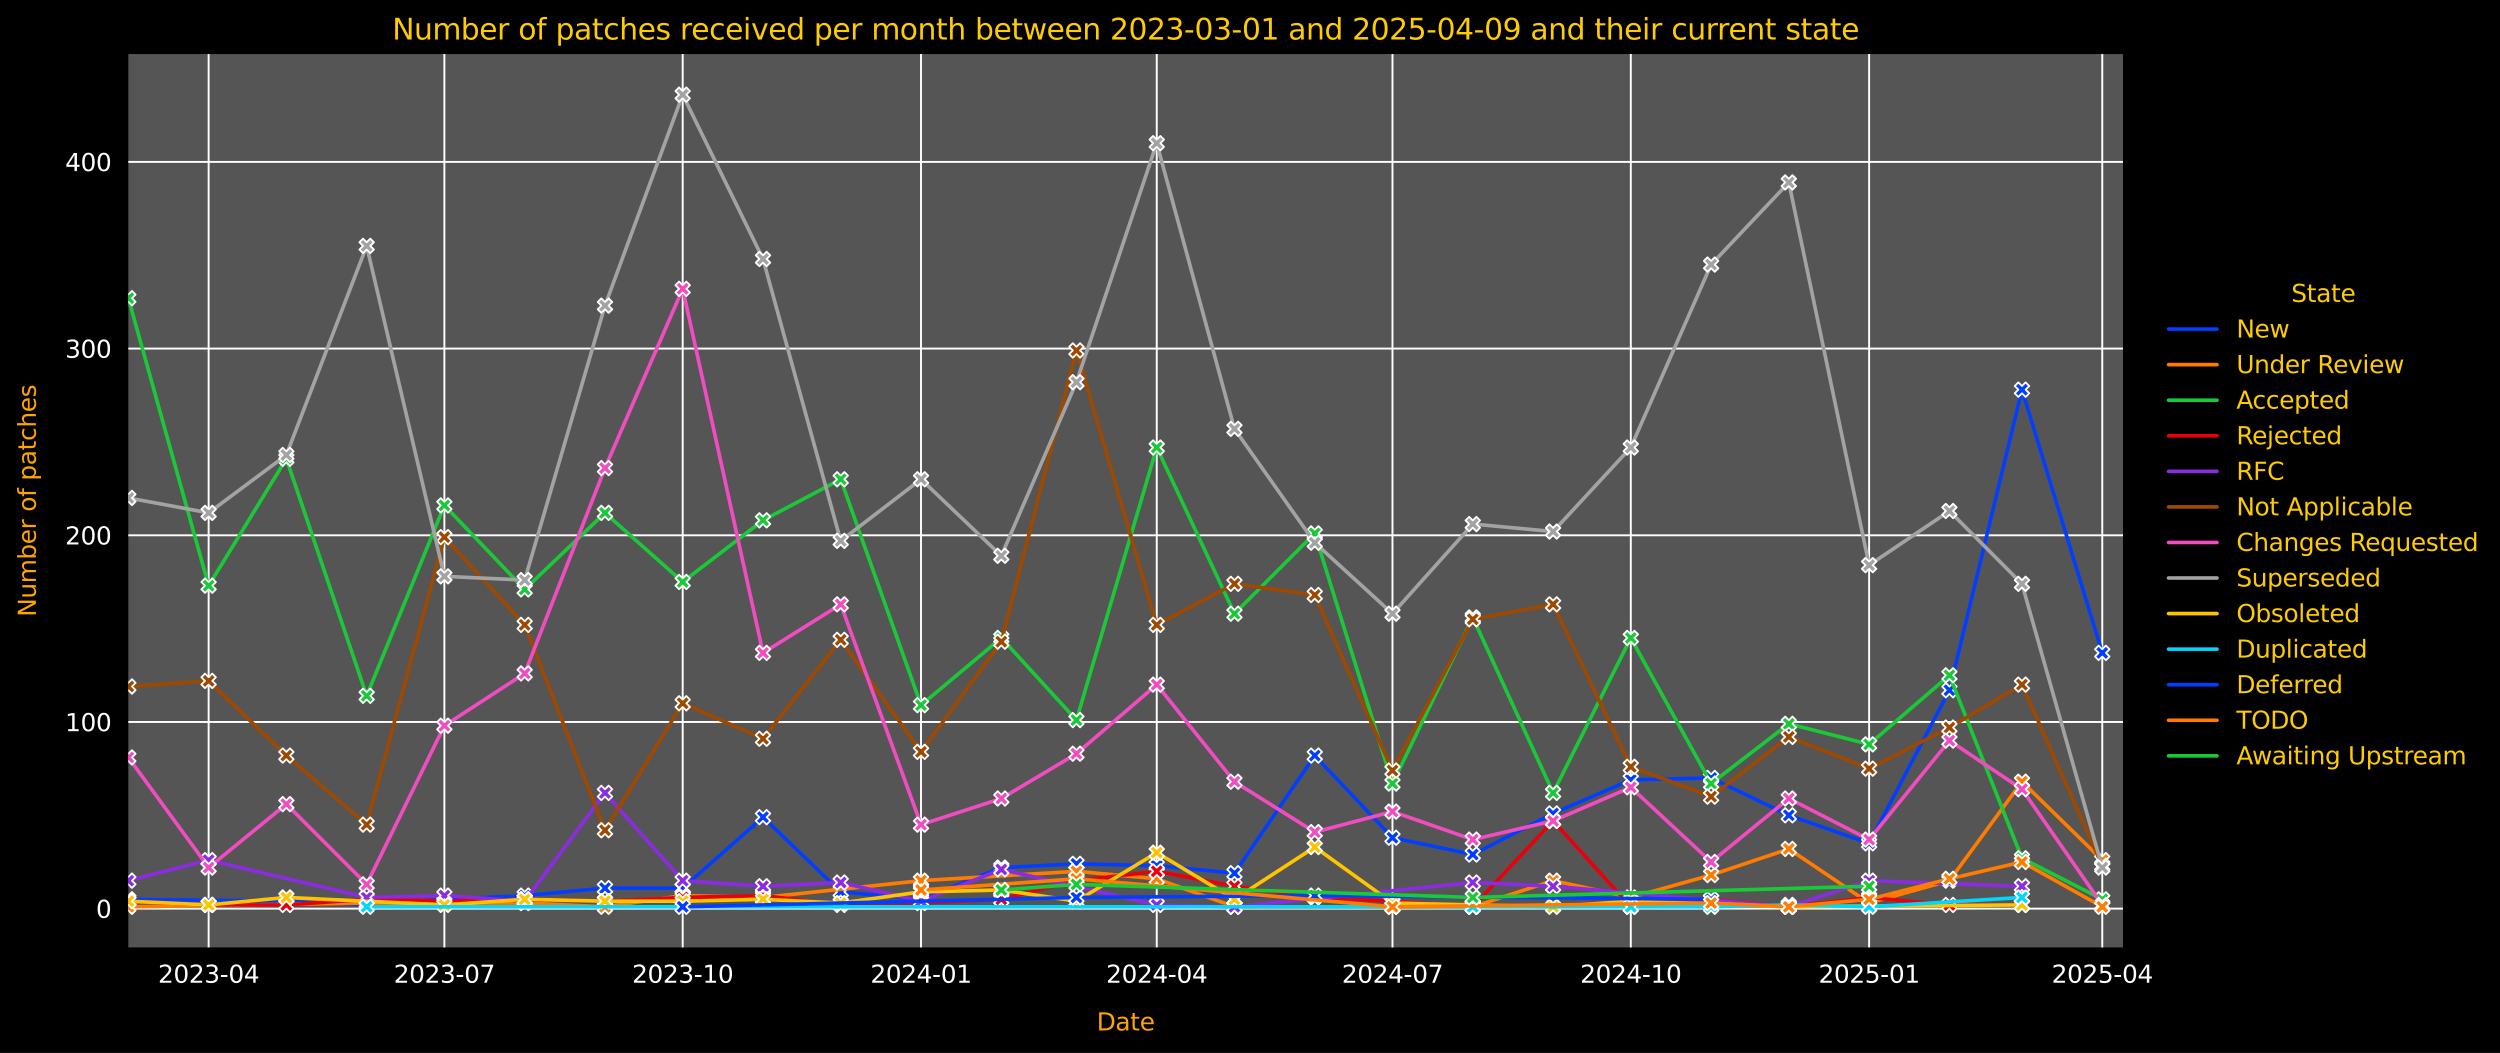 <?xml version="1.0" encoding="utf-8" standalone="no"?>
<!DOCTYPE svg PUBLIC "-//W3C//DTD SVG 1.1//EN"
  "http://www.w3.org/Graphics/SVG/1.1/DTD/svg11.dtd">
<svg xmlns:xlink="http://www.w3.org/1999/xlink" width="1031.796pt" height="434.562pt" viewBox="0 0 1031.796 434.562" xmlns="http://www.w3.org/2000/svg" version="1.1">
 <defs>
  <style type="text/css">*{stroke-linejoin: round; stroke-linecap: butt}</style>
 </defs>
 <g id="figure_1">
  <g id="patch_1">
   <path d="M 0 434.562 
L 1031.796 434.562 
L 1031.796 0 
L 0 0 
z
"/>
  </g>
  <g id="axes_1">
   <g id="patch_2">
    <path d="M 52.966 391.006 
L 876.196 391.006 
L 876.196 22.318 
L 52.966 22.318 
z
" style="fill: #555555"/>
   </g>
   <g id="matplotlib.axis_1">
    <g id="xtick_1">
     <g id="line2d_1">
      <path d="M 86.109 391.006 
L 86.109 22.318 
" clip-path="url(#pd90ddd251b)" style="fill: none; stroke: #ffffff; stroke-width: 0.8; stroke-linecap: round"/>
     </g>
     <g id="text_1">
      <!-- 2023-04 -->
      <g style="fill: #ffffff" transform="translate(65.217 405.605) scale(0.1 -0.1)">
       <defs>
        <path id="DejaVuSans-32" d="M 1228 531 
L 3431 531 
L 3431 0 
L 469 0 
L 469 531 
Q 828 903 1448 1529 
Q 2069 2156 2228 2338 
Q 2531 2678 2651 2914 
Q 2772 3150 2772 3378 
Q 2772 3750 2511 3984 
Q 2250 4219 1831 4219 
Q 1534 4219 1204 4116 
Q 875 4013 500 3803 
L 500 4441 
Q 881 4594 1212 4672 
Q 1544 4750 1819 4750 
Q 2544 4750 2975 4387 
Q 3406 4025 3406 3419 
Q 3406 3131 3298 2873 
Q 3191 2616 2906 2266 
Q 2828 2175 2409 1742 
Q 1991 1309 1228 531 
z
" transform="scale(0.016)"/>
        <path id="DejaVuSans-30" d="M 2034 4250 
Q 1547 4250 1301 3770 
Q 1056 3291 1056 2328 
Q 1056 1369 1301 889 
Q 1547 409 2034 409 
Q 2525 409 2770 889 
Q 3016 1369 3016 2328 
Q 3016 3291 2770 3770 
Q 2525 4250 2034 4250 
z
M 2034 4750 
Q 2819 4750 3233 4129 
Q 3647 3509 3647 2328 
Q 3647 1150 3233 529 
Q 2819 -91 2034 -91 
Q 1250 -91 836 529 
Q 422 1150 422 2328 
Q 422 3509 836 4129 
Q 1250 4750 2034 4750 
z
" transform="scale(0.016)"/>
        <path id="DejaVuSans-33" d="M 2597 2516 
Q 3050 2419 3304 2112 
Q 3559 1806 3559 1356 
Q 3559 666 3084 287 
Q 2609 -91 1734 -91 
Q 1441 -91 1130 -33 
Q 819 25 488 141 
L 488 750 
Q 750 597 1062 519 
Q 1375 441 1716 441 
Q 2309 441 2620 675 
Q 2931 909 2931 1356 
Q 2931 1769 2642 2001 
Q 2353 2234 1838 2234 
L 1294 2234 
L 1294 2753 
L 1863 2753 
Q 2328 2753 2575 2939 
Q 2822 3125 2822 3475 
Q 2822 3834 2567 4026 
Q 2313 4219 1838 4219 
Q 1578 4219 1281 4162 
Q 984 4106 628 3988 
L 628 4550 
Q 988 4650 1302 4700 
Q 1616 4750 1894 4750 
Q 2613 4750 3031 4423 
Q 3450 4097 3450 3541 
Q 3450 3153 3228 2886 
Q 3006 2619 2597 2516 
z
" transform="scale(0.016)"/>
        <path id="DejaVuSans-2d" d="M 313 2009 
L 1997 2009 
L 1997 1497 
L 313 1497 
L 313 2009 
z
" transform="scale(0.016)"/>
        <path id="DejaVuSans-34" d="M 2419 4116 
L 825 1625 
L 2419 1625 
L 2419 4116 
z
M 2253 4666 
L 3047 4666 
L 3047 1625 
L 3713 1625 
L 3713 1100 
L 3047 1100 
L 3047 0 
L 2419 0 
L 2419 1100 
L 313 1100 
L 313 1709 
L 2253 4666 
z
" transform="scale(0.016)"/>
       </defs>
       <use xlink:href="#DejaVuSans-32"/>
       <use xlink:href="#DejaVuSans-30" x="63.623"/>
       <use xlink:href="#DejaVuSans-32" x="127.246"/>
       <use xlink:href="#DejaVuSans-33" x="190.869"/>
       <use xlink:href="#DejaVuSans-2d" x="254.492"/>
       <use xlink:href="#DejaVuSans-30" x="290.576"/>
       <use xlink:href="#DejaVuSans-34" x="354.199"/>
      </g>
     </g>
    </g>
    <g id="xtick_2">
     <g id="line2d_2">
      <path d="M 183.4 391.006 
L 183.4 22.318 
" clip-path="url(#pd90ddd251b)" style="fill: none; stroke: #ffffff; stroke-width: 0.8; stroke-linecap: round"/>
     </g>
     <g id="text_2">
      <!-- 2023-07 -->
      <g style="fill: #ffffff" transform="translate(162.508 405.605) scale(0.1 -0.1)">
       <defs>
        <path id="DejaVuSans-37" d="M 525 4666 
L 3525 4666 
L 3525 4397 
L 1831 0 
L 1172 0 
L 2766 4134 
L 525 4134 
L 525 4666 
z
" transform="scale(0.016)"/>
       </defs>
       <use xlink:href="#DejaVuSans-32"/>
       <use xlink:href="#DejaVuSans-30" x="63.623"/>
       <use xlink:href="#DejaVuSans-32" x="127.246"/>
       <use xlink:href="#DejaVuSans-33" x="190.869"/>
       <use xlink:href="#DejaVuSans-2d" x="254.492"/>
       <use xlink:href="#DejaVuSans-30" x="290.576"/>
       <use xlink:href="#DejaVuSans-37" x="354.199"/>
      </g>
     </g>
    </g>
    <g id="xtick_3">
     <g id="line2d_3">
      <path d="M 281.76 391.006 
L 281.76 22.318 
" clip-path="url(#pd90ddd251b)" style="fill: none; stroke: #ffffff; stroke-width: 0.8; stroke-linecap: round"/>
     </g>
     <g id="text_3">
      <!-- 2023-10 -->
      <g style="fill: #ffffff" transform="translate(260.868 405.605) scale(0.1 -0.1)">
       <defs>
        <path id="DejaVuSans-31" d="M 794 531 
L 1825 531 
L 1825 4091 
L 703 3866 
L 703 4441 
L 1819 4666 
L 2450 4666 
L 2450 531 
L 3481 531 
L 3481 0 
L 794 0 
L 794 531 
z
" transform="scale(0.016)"/>
       </defs>
       <use xlink:href="#DejaVuSans-32"/>
       <use xlink:href="#DejaVuSans-30" x="63.623"/>
       <use xlink:href="#DejaVuSans-32" x="127.246"/>
       <use xlink:href="#DejaVuSans-33" x="190.869"/>
       <use xlink:href="#DejaVuSans-2d" x="254.492"/>
       <use xlink:href="#DejaVuSans-31" x="290.576"/>
       <use xlink:href="#DejaVuSans-30" x="354.199"/>
      </g>
     </g>
    </g>
    <g id="xtick_4">
     <g id="line2d_4">
      <path d="M 380.12 391.006 
L 380.12 22.318 
" clip-path="url(#pd90ddd251b)" style="fill: none; stroke: #ffffff; stroke-width: 0.8; stroke-linecap: round"/>
     </g>
     <g id="text_4">
      <!-- 2024-01 -->
      <g style="fill: #ffffff" transform="translate(359.228 405.605) scale(0.1 -0.1)">
       <use xlink:href="#DejaVuSans-32"/>
       <use xlink:href="#DejaVuSans-30" x="63.623"/>
       <use xlink:href="#DejaVuSans-32" x="127.246"/>
       <use xlink:href="#DejaVuSans-34" x="190.869"/>
       <use xlink:href="#DejaVuSans-2d" x="254.492"/>
       <use xlink:href="#DejaVuSans-30" x="290.576"/>
       <use xlink:href="#DejaVuSans-31" x="354.199"/>
      </g>
     </g>
    </g>
    <g id="xtick_5">
     <g id="line2d_5">
      <path d="M 477.41 391.006 
L 477.41 22.318 
" clip-path="url(#pd90ddd251b)" style="fill: none; stroke: #ffffff; stroke-width: 0.8; stroke-linecap: round"/>
     </g>
     <g id="text_5">
      <!-- 2024-04 -->
      <g style="fill: #ffffff" transform="translate(456.519 405.605) scale(0.1 -0.1)">
       <use xlink:href="#DejaVuSans-32"/>
       <use xlink:href="#DejaVuSans-30" x="63.623"/>
       <use xlink:href="#DejaVuSans-32" x="127.246"/>
       <use xlink:href="#DejaVuSans-34" x="190.869"/>
       <use xlink:href="#DejaVuSans-2d" x="254.492"/>
       <use xlink:href="#DejaVuSans-30" x="290.576"/>
       <use xlink:href="#DejaVuSans-34" x="354.199"/>
      </g>
     </g>
    </g>
    <g id="xtick_6">
     <g id="line2d_6">
      <path d="M 574.701 391.006 
L 574.701 22.318 
" clip-path="url(#pd90ddd251b)" style="fill: none; stroke: #ffffff; stroke-width: 0.8; stroke-linecap: round"/>
     </g>
     <g id="text_6">
      <!-- 2024-07 -->
      <g style="fill: #ffffff" transform="translate(553.81 405.605) scale(0.1 -0.1)">
       <use xlink:href="#DejaVuSans-32"/>
       <use xlink:href="#DejaVuSans-30" x="63.623"/>
       <use xlink:href="#DejaVuSans-32" x="127.246"/>
       <use xlink:href="#DejaVuSans-34" x="190.869"/>
       <use xlink:href="#DejaVuSans-2d" x="254.492"/>
       <use xlink:href="#DejaVuSans-30" x="290.576"/>
       <use xlink:href="#DejaVuSans-37" x="354.199"/>
      </g>
     </g>
    </g>
    <g id="xtick_7">
     <g id="line2d_7">
      <path d="M 673.061 391.006 
L 673.061 22.318 
" clip-path="url(#pd90ddd251b)" style="fill: none; stroke: #ffffff; stroke-width: 0.8; stroke-linecap: round"/>
     </g>
     <g id="text_7">
      <!-- 2024-10 -->
      <g style="fill: #ffffff" transform="translate(652.17 405.605) scale(0.1 -0.1)">
       <use xlink:href="#DejaVuSans-32"/>
       <use xlink:href="#DejaVuSans-30" x="63.623"/>
       <use xlink:href="#DejaVuSans-32" x="127.246"/>
       <use xlink:href="#DejaVuSans-34" x="190.869"/>
       <use xlink:href="#DejaVuSans-2d" x="254.492"/>
       <use xlink:href="#DejaVuSans-31" x="290.576"/>
       <use xlink:href="#DejaVuSans-30" x="354.199"/>
      </g>
     </g>
    </g>
    <g id="xtick_8">
     <g id="line2d_8">
      <path d="M 771.421 391.006 
L 771.421 22.318 
" clip-path="url(#pd90ddd251b)" style="fill: none; stroke: #ffffff; stroke-width: 0.8; stroke-linecap: round"/>
     </g>
     <g id="text_8">
      <!-- 2025-01 -->
      <g style="fill: #ffffff" transform="translate(750.53 405.605) scale(0.1 -0.1)">
       <defs>
        <path id="DejaVuSans-35" d="M 691 4666 
L 3169 4666 
L 3169 4134 
L 1269 4134 
L 1269 2991 
Q 1406 3038 1543 3061 
Q 1681 3084 1819 3084 
Q 2600 3084 3056 2656 
Q 3513 2228 3513 1497 
Q 3513 744 3044 326 
Q 2575 -91 1722 -91 
Q 1428 -91 1123 -41 
Q 819 9 494 109 
L 494 744 
Q 775 591 1075 516 
Q 1375 441 1709 441 
Q 2250 441 2565 725 
Q 2881 1009 2881 1497 
Q 2881 1984 2565 2268 
Q 2250 2553 1709 2553 
Q 1456 2553 1204 2497 
Q 953 2441 691 2322 
L 691 4666 
z
" transform="scale(0.016)"/>
       </defs>
       <use xlink:href="#DejaVuSans-32"/>
       <use xlink:href="#DejaVuSans-30" x="63.623"/>
       <use xlink:href="#DejaVuSans-32" x="127.246"/>
       <use xlink:href="#DejaVuSans-35" x="190.869"/>
       <use xlink:href="#DejaVuSans-2d" x="254.492"/>
       <use xlink:href="#DejaVuSans-30" x="290.576"/>
       <use xlink:href="#DejaVuSans-31" x="354.199"/>
      </g>
     </g>
    </g>
    <g id="xtick_9">
     <g id="line2d_9">
      <path d="M 867.643 391.006 
L 867.643 22.318 
" clip-path="url(#pd90ddd251b)" style="fill: none; stroke: #ffffff; stroke-width: 0.8; stroke-linecap: round"/>
     </g>
     <g id="text_9">
      <!-- 2025-04 -->
      <g style="fill: #ffffff" transform="translate(846.752 405.605) scale(0.1 -0.1)">
       <use xlink:href="#DejaVuSans-32"/>
       <use xlink:href="#DejaVuSans-30" x="63.623"/>
       <use xlink:href="#DejaVuSans-32" x="127.246"/>
       <use xlink:href="#DejaVuSans-35" x="190.869"/>
       <use xlink:href="#DejaVuSans-2d" x="254.492"/>
       <use xlink:href="#DejaVuSans-30" x="290.576"/>
       <use xlink:href="#DejaVuSans-34" x="354.199"/>
      </g>
     </g>
    </g>
    <g id="text_10">
     <!-- Date -->
     <g style="fill: #ffa500" transform="translate(452.63 425.283) scale(0.1 -0.1)">
      <defs>
       <path id="DejaVuSans-44" d="M 1259 4147 
L 1259 519 
L 2022 519 
Q 2988 519 3436 956 
Q 3884 1394 3884 2338 
Q 3884 3275 3436 3711 
Q 2988 4147 2022 4147 
L 1259 4147 
z
M 628 4666 
L 1925 4666 
Q 3281 4666 3915 4102 
Q 4550 3538 4550 2338 
Q 4550 1131 3912 565 
Q 3275 0 1925 0 
L 628 0 
L 628 4666 
z
" transform="scale(0.016)"/>
       <path id="DejaVuSans-61" d="M 2194 1759 
Q 1497 1759 1228 1600 
Q 959 1441 959 1056 
Q 959 750 1161 570 
Q 1363 391 1709 391 
Q 2188 391 2477 730 
Q 2766 1069 2766 1631 
L 2766 1759 
L 2194 1759 
z
M 3341 1997 
L 3341 0 
L 2766 0 
L 2766 531 
Q 2569 213 2275 61 
Q 1981 -91 1556 -91 
Q 1019 -91 701 211 
Q 384 513 384 1019 
Q 384 1609 779 1909 
Q 1175 2209 1959 2209 
L 2766 2209 
L 2766 2266 
Q 2766 2663 2505 2880 
Q 2244 3097 1772 3097 
Q 1472 3097 1187 3025 
Q 903 2953 641 2809 
L 641 3341 
Q 956 3463 1253 3523 
Q 1550 3584 1831 3584 
Q 2591 3584 2966 3190 
Q 3341 2797 3341 1997 
z
" transform="scale(0.016)"/>
       <path id="DejaVuSans-74" d="M 1172 4494 
L 1172 3500 
L 2356 3500 
L 2356 3053 
L 1172 3053 
L 1172 1153 
Q 1172 725 1289 603 
Q 1406 481 1766 481 
L 2356 481 
L 2356 0 
L 1766 0 
Q 1100 0 847 248 
Q 594 497 594 1153 
L 594 3053 
L 172 3053 
L 172 3500 
L 594 3500 
L 594 4494 
L 1172 4494 
z
" transform="scale(0.016)"/>
       <path id="DejaVuSans-65" d="M 3597 1894 
L 3597 1613 
L 953 1613 
Q 991 1019 1311 708 
Q 1631 397 2203 397 
Q 2534 397 2845 478 
Q 3156 559 3463 722 
L 3463 178 
Q 3153 47 2828 -22 
Q 2503 -91 2169 -91 
Q 1331 -91 842 396 
Q 353 884 353 1716 
Q 353 2575 817 3079 
Q 1281 3584 2069 3584 
Q 2775 3584 3186 3129 
Q 3597 2675 3597 1894 
z
M 3022 2063 
Q 3016 2534 2758 2815 
Q 2500 3097 2075 3097 
Q 1594 3097 1305 2825 
Q 1016 2553 972 2059 
L 3022 2063 
z
" transform="scale(0.016)"/>
      </defs>
      <use xlink:href="#DejaVuSans-44"/>
      <use xlink:href="#DejaVuSans-61" x="77.002"/>
      <use xlink:href="#DejaVuSans-74" x="138.281"/>
      <use xlink:href="#DejaVuSans-65" x="177.49"/>
     </g>
    </g>
   </g>
   <g id="matplotlib.axis_2">
    <g id="ytick_1">
     <g id="line2d_10">
      <path d="M 52.966 375.018 
L 876.196 375.018 
" clip-path="url(#pd90ddd251b)" style="fill: none; stroke: #ffffff; stroke-width: 0.8; stroke-linecap: round"/>
     </g>
     <g id="text_11">
      <!-- 0 -->
      <g style="fill: #ffffff" transform="translate(39.603 378.817) scale(0.1 -0.1)">
       <use xlink:href="#DejaVuSans-30"/>
      </g>
     </g>
    </g>
    <g id="ytick_2">
     <g id="line2d_11">
      <path d="M 52.966 297.967 
L 876.196 297.967 
" clip-path="url(#pd90ddd251b)" style="fill: none; stroke: #ffffff; stroke-width: 0.8; stroke-linecap: round"/>
     </g>
     <g id="text_12">
      <!-- 100 -->
      <g style="fill: #ffffff" transform="translate(26.878 301.767) scale(0.1 -0.1)">
       <use xlink:href="#DejaVuSans-31"/>
       <use xlink:href="#DejaVuSans-30" x="63.623"/>
       <use xlink:href="#DejaVuSans-30" x="127.246"/>
      </g>
     </g>
    </g>
    <g id="ytick_3">
     <g id="line2d_12">
      <path d="M 52.966 220.917 
L 876.196 220.917 
" clip-path="url(#pd90ddd251b)" style="fill: none; stroke: #ffffff; stroke-width: 0.8; stroke-linecap: round"/>
     </g>
     <g id="text_13">
      <!-- 200 -->
      <g style="fill: #ffffff" transform="translate(26.878 224.716) scale(0.1 -0.1)">
       <use xlink:href="#DejaVuSans-32"/>
       <use xlink:href="#DejaVuSans-30" x="63.623"/>
       <use xlink:href="#DejaVuSans-30" x="127.246"/>
      </g>
     </g>
    </g>
    <g id="ytick_4">
     <g id="line2d_13">
      <path d="M 52.966 143.866 
L 876.196 143.866 
" clip-path="url(#pd90ddd251b)" style="fill: none; stroke: #ffffff; stroke-width: 0.8; stroke-linecap: round"/>
     </g>
     <g id="text_14">
      <!-- 300 -->
      <g style="fill: #ffffff" transform="translate(26.878 147.665) scale(0.1 -0.1)">
       <use xlink:href="#DejaVuSans-33"/>
       <use xlink:href="#DejaVuSans-30" x="63.623"/>
       <use xlink:href="#DejaVuSans-30" x="127.246"/>
      </g>
     </g>
    </g>
    <g id="ytick_5">
     <g id="line2d_14">
      <path d="M 52.966 66.815 
L 876.196 66.815 
" clip-path="url(#pd90ddd251b)" style="fill: none; stroke: #ffffff; stroke-width: 0.8; stroke-linecap: round"/>
     </g>
     <g id="text_15">
      <!-- 400 -->
      <g style="fill: #ffffff" transform="translate(26.878 70.614) scale(0.1 -0.1)">
       <use xlink:href="#DejaVuSans-34"/>
       <use xlink:href="#DejaVuSans-30" x="63.623"/>
       <use xlink:href="#DejaVuSans-30" x="127.246"/>
      </g>
     </g>
    </g>
    <g id="text_16">
     <!-- Number of patches -->
     <g style="fill: #ffa500" transform="translate(14.798 254.543) rotate(-90) scale(0.1 -0.1)">
      <defs>
       <path id="DejaVuSans-4e" d="M 628 4666 
L 1478 4666 
L 3547 763 
L 3547 4666 
L 4159 4666 
L 4159 0 
L 3309 0 
L 1241 3903 
L 1241 0 
L 628 0 
L 628 4666 
z
" transform="scale(0.016)"/>
       <path id="DejaVuSans-75" d="M 544 1381 
L 544 3500 
L 1119 3500 
L 1119 1403 
Q 1119 906 1312 657 
Q 1506 409 1894 409 
Q 2359 409 2629 706 
Q 2900 1003 2900 1516 
L 2900 3500 
L 3475 3500 
L 3475 0 
L 2900 0 
L 2900 538 
Q 2691 219 2414 64 
Q 2138 -91 1772 -91 
Q 1169 -91 856 284 
Q 544 659 544 1381 
z
M 1991 3584 
L 1991 3584 
z
" transform="scale(0.016)"/>
       <path id="DejaVuSans-6d" d="M 3328 2828 
Q 3544 3216 3844 3400 
Q 4144 3584 4550 3584 
Q 5097 3584 5394 3201 
Q 5691 2819 5691 2113 
L 5691 0 
L 5113 0 
L 5113 2094 
Q 5113 2597 4934 2840 
Q 4756 3084 4391 3084 
Q 3944 3084 3684 2787 
Q 3425 2491 3425 1978 
L 3425 0 
L 2847 0 
L 2847 2094 
Q 2847 2600 2669 2842 
Q 2491 3084 2119 3084 
Q 1678 3084 1418 2786 
Q 1159 2488 1159 1978 
L 1159 0 
L 581 0 
L 581 3500 
L 1159 3500 
L 1159 2956 
Q 1356 3278 1631 3431 
Q 1906 3584 2284 3584 
Q 2666 3584 2933 3390 
Q 3200 3197 3328 2828 
z
" transform="scale(0.016)"/>
       <path id="DejaVuSans-62" d="M 3116 1747 
Q 3116 2381 2855 2742 
Q 2594 3103 2138 3103 
Q 1681 3103 1420 2742 
Q 1159 2381 1159 1747 
Q 1159 1113 1420 752 
Q 1681 391 2138 391 
Q 2594 391 2855 752 
Q 3116 1113 3116 1747 
z
M 1159 2969 
Q 1341 3281 1617 3432 
Q 1894 3584 2278 3584 
Q 2916 3584 3314 3078 
Q 3713 2572 3713 1747 
Q 3713 922 3314 415 
Q 2916 -91 2278 -91 
Q 1894 -91 1617 61 
Q 1341 213 1159 525 
L 1159 0 
L 581 0 
L 581 4863 
L 1159 4863 
L 1159 2969 
z
" transform="scale(0.016)"/>
       <path id="DejaVuSans-72" d="M 2631 2963 
Q 2534 3019 2420 3045 
Q 2306 3072 2169 3072 
Q 1681 3072 1420 2755 
Q 1159 2438 1159 1844 
L 1159 0 
L 581 0 
L 581 3500 
L 1159 3500 
L 1159 2956 
Q 1341 3275 1631 3429 
Q 1922 3584 2338 3584 
Q 2397 3584 2469 3576 
Q 2541 3569 2628 3553 
L 2631 2963 
z
" transform="scale(0.016)"/>
       <path id="DejaVuSans-20" transform="scale(0.016)"/>
       <path id="DejaVuSans-6f" d="M 1959 3097 
Q 1497 3097 1228 2736 
Q 959 2375 959 1747 
Q 959 1119 1226 758 
Q 1494 397 1959 397 
Q 2419 397 2687 759 
Q 2956 1122 2956 1747 
Q 2956 2369 2687 2733 
Q 2419 3097 1959 3097 
z
M 1959 3584 
Q 2709 3584 3137 3096 
Q 3566 2609 3566 1747 
Q 3566 888 3137 398 
Q 2709 -91 1959 -91 
Q 1206 -91 779 398 
Q 353 888 353 1747 
Q 353 2609 779 3096 
Q 1206 3584 1959 3584 
z
" transform="scale(0.016)"/>
       <path id="DejaVuSans-66" d="M 2375 4863 
L 2375 4384 
L 1825 4384 
Q 1516 4384 1395 4259 
Q 1275 4134 1275 3809 
L 1275 3500 
L 2222 3500 
L 2222 3053 
L 1275 3053 
L 1275 0 
L 697 0 
L 697 3053 
L 147 3053 
L 147 3500 
L 697 3500 
L 697 3744 
Q 697 4328 969 4595 
Q 1241 4863 1831 4863 
L 2375 4863 
z
" transform="scale(0.016)"/>
       <path id="DejaVuSans-70" d="M 1159 525 
L 1159 -1331 
L 581 -1331 
L 581 3500 
L 1159 3500 
L 1159 2969 
Q 1341 3281 1617 3432 
Q 1894 3584 2278 3584 
Q 2916 3584 3314 3078 
Q 3713 2572 3713 1747 
Q 3713 922 3314 415 
Q 2916 -91 2278 -91 
Q 1894 -91 1617 61 
Q 1341 213 1159 525 
z
M 3116 1747 
Q 3116 2381 2855 2742 
Q 2594 3103 2138 3103 
Q 1681 3103 1420 2742 
Q 1159 2381 1159 1747 
Q 1159 1113 1420 752 
Q 1681 391 2138 391 
Q 2594 391 2855 752 
Q 3116 1113 3116 1747 
z
" transform="scale(0.016)"/>
       <path id="DejaVuSans-63" d="M 3122 3366 
L 3122 2828 
Q 2878 2963 2633 3030 
Q 2388 3097 2138 3097 
Q 1578 3097 1268 2742 
Q 959 2388 959 1747 
Q 959 1106 1268 751 
Q 1578 397 2138 397 
Q 2388 397 2633 464 
Q 2878 531 3122 666 
L 3122 134 
Q 2881 22 2623 -34 
Q 2366 -91 2075 -91 
Q 1284 -91 818 406 
Q 353 903 353 1747 
Q 353 2603 823 3093 
Q 1294 3584 2113 3584 
Q 2378 3584 2631 3529 
Q 2884 3475 3122 3366 
z
" transform="scale(0.016)"/>
       <path id="DejaVuSans-68" d="M 3513 2113 
L 3513 0 
L 2938 0 
L 2938 2094 
Q 2938 2591 2744 2837 
Q 2550 3084 2163 3084 
Q 1697 3084 1428 2787 
Q 1159 2491 1159 1978 
L 1159 0 
L 581 0 
L 581 4863 
L 1159 4863 
L 1159 2956 
Q 1366 3272 1645 3428 
Q 1925 3584 2291 3584 
Q 2894 3584 3203 3211 
Q 3513 2838 3513 2113 
z
" transform="scale(0.016)"/>
       <path id="DejaVuSans-73" d="M 2834 3397 
L 2834 2853 
Q 2591 2978 2328 3040 
Q 2066 3103 1784 3103 
Q 1356 3103 1142 2972 
Q 928 2841 928 2578 
Q 928 2378 1081 2264 
Q 1234 2150 1697 2047 
L 1894 2003 
Q 2506 1872 2764 1633 
Q 3022 1394 3022 966 
Q 3022 478 2636 193 
Q 2250 -91 1575 -91 
Q 1294 -91 989 -36 
Q 684 19 347 128 
L 347 722 
Q 666 556 975 473 
Q 1284 391 1588 391 
Q 1994 391 2212 530 
Q 2431 669 2431 922 
Q 2431 1156 2273 1281 
Q 2116 1406 1581 1522 
L 1381 1569 
Q 847 1681 609 1914 
Q 372 2147 372 2553 
Q 372 3047 722 3315 
Q 1072 3584 1716 3584 
Q 2034 3584 2315 3537 
Q 2597 3491 2834 3397 
z
" transform="scale(0.016)"/>
      </defs>
      <use xlink:href="#DejaVuSans-4e"/>
      <use xlink:href="#DejaVuSans-75" x="74.805"/>
      <use xlink:href="#DejaVuSans-6d" x="138.184"/>
      <use xlink:href="#DejaVuSans-62" x="235.596"/>
      <use xlink:href="#DejaVuSans-65" x="299.072"/>
      <use xlink:href="#DejaVuSans-72" x="360.596"/>
      <use xlink:href="#DejaVuSans-20" x="401.709"/>
      <use xlink:href="#DejaVuSans-6f" x="433.496"/>
      <use xlink:href="#DejaVuSans-66" x="494.678"/>
      <use xlink:href="#DejaVuSans-20" x="529.883"/>
      <use xlink:href="#DejaVuSans-70" x="561.67"/>
      <use xlink:href="#DejaVuSans-61" x="625.146"/>
      <use xlink:href="#DejaVuSans-74" x="686.426"/>
      <use xlink:href="#DejaVuSans-63" x="725.635"/>
      <use xlink:href="#DejaVuSans-68" x="780.615"/>
      <use xlink:href="#DejaVuSans-65" x="843.994"/>
      <use xlink:href="#DejaVuSans-73" x="905.518"/>
     </g>
    </g>
   </g>
   <g id="PolyCollection_1"/>
   <g id="PolyCollection_2"/>
   <g id="PolyCollection_3"/>
   <g id="PolyCollection_4"/>
   <g id="PolyCollection_5"/>
   <g id="PolyCollection_6"/>
   <g id="PolyCollection_7"/>
   <g id="PolyCollection_8"/>
   <g id="PolyCollection_9"/>
   <g id="PolyCollection_10"/>
   <g id="PolyCollection_11"/>
   <g id="PolyCollection_12"/>
   <g id="PolyCollection_13"/>
   <g id="line2d_15">
    <path d="M 52.966 371.166 
L 118.183 371.936 
L 151.326 373.477 
L 183.4 371.166 
L 216.543 369.625 
L 249.686 366.543 
L 281.76 366.543 
L 314.903 337.263 
L 346.977 368.084 
L 380.12 371.166 
L 413.263 358.067 
L 444.267 356.526 
L 477.41 357.296 
L 509.484 360.378 
L 542.627 311.836 
L 574.701 345.739 
L 607.844 352.673 
L 640.987 335.722 
L 673.061 321.853 
L 706.204 321.083 
L 738.278 336.493 
L 771.421 348.05 
L 804.564 284.869 
L 834.5 160.817 
L 867.643 269.459 
" clip-path="url(#pd90ddd251b)" style="fill: none; stroke: #023eff; stroke-width: 1.5; stroke-linecap: round"/>
    <defs>
     <path id="m1402f65d21" d="M -1.5 3 
L 0 1.5 
L 1.5 3 
L 3 1.5 
L 1.5 0 
L 3 -1.5 
L 1.5 -3 
L 0 -1.5 
L -1.5 -3 
L -3 -1.5 
L -1.5 0 
L -3 1.5 
z
" style="stroke: #ffffff; stroke-width: 0.75; stroke-linejoin: miter"/>
    </defs>
    <g clip-path="url(#pd90ddd251b)">
     <use xlink:href="#m1402f65d21" x="52.966" y="371.166" style="fill: #023eff; stroke: #ffffff; stroke-width: 0.75; stroke-linejoin: miter"/>
     <use xlink:href="#m1402f65d21" x="118.183" y="371.936" style="fill: #023eff; stroke: #ffffff; stroke-width: 0.75; stroke-linejoin: miter"/>
     <use xlink:href="#m1402f65d21" x="151.326" y="373.477" style="fill: #023eff; stroke: #ffffff; stroke-width: 0.75; stroke-linejoin: miter"/>
     <use xlink:href="#m1402f65d21" x="183.4" y="371.166" style="fill: #023eff; stroke: #ffffff; stroke-width: 0.75; stroke-linejoin: miter"/>
     <use xlink:href="#m1402f65d21" x="216.543" y="369.625" style="fill: #023eff; stroke: #ffffff; stroke-width: 0.75; stroke-linejoin: miter"/>
     <use xlink:href="#m1402f65d21" x="249.686" y="366.543" style="fill: #023eff; stroke: #ffffff; stroke-width: 0.75; stroke-linejoin: miter"/>
     <use xlink:href="#m1402f65d21" x="281.76" y="366.543" style="fill: #023eff; stroke: #ffffff; stroke-width: 0.75; stroke-linejoin: miter"/>
     <use xlink:href="#m1402f65d21" x="314.903" y="337.263" style="fill: #023eff; stroke: #ffffff; stroke-width: 0.75; stroke-linejoin: miter"/>
     <use xlink:href="#m1402f65d21" x="346.977" y="368.084" style="fill: #023eff; stroke: #ffffff; stroke-width: 0.75; stroke-linejoin: miter"/>
     <use xlink:href="#m1402f65d21" x="380.12" y="371.166" style="fill: #023eff; stroke: #ffffff; stroke-width: 0.75; stroke-linejoin: miter"/>
     <use xlink:href="#m1402f65d21" x="413.263" y="358.067" style="fill: #023eff; stroke: #ffffff; stroke-width: 0.75; stroke-linejoin: miter"/>
     <use xlink:href="#m1402f65d21" x="444.267" y="356.526" style="fill: #023eff; stroke: #ffffff; stroke-width: 0.75; stroke-linejoin: miter"/>
     <use xlink:href="#m1402f65d21" x="477.41" y="357.296" style="fill: #023eff; stroke: #ffffff; stroke-width: 0.75; stroke-linejoin: miter"/>
     <use xlink:href="#m1402f65d21" x="509.484" y="360.378" style="fill: #023eff; stroke: #ffffff; stroke-width: 0.75; stroke-linejoin: miter"/>
     <use xlink:href="#m1402f65d21" x="542.627" y="311.836" style="fill: #023eff; stroke: #ffffff; stroke-width: 0.75; stroke-linejoin: miter"/>
     <use xlink:href="#m1402f65d21" x="574.701" y="345.739" style="fill: #023eff; stroke: #ffffff; stroke-width: 0.75; stroke-linejoin: miter"/>
     <use xlink:href="#m1402f65d21" x="607.844" y="352.673" style="fill: #023eff; stroke: #ffffff; stroke-width: 0.75; stroke-linejoin: miter"/>
     <use xlink:href="#m1402f65d21" x="640.987" y="335.722" style="fill: #023eff; stroke: #ffffff; stroke-width: 0.75; stroke-linejoin: miter"/>
     <use xlink:href="#m1402f65d21" x="673.061" y="321.853" style="fill: #023eff; stroke: #ffffff; stroke-width: 0.75; stroke-linejoin: miter"/>
     <use xlink:href="#m1402f65d21" x="706.204" y="321.083" style="fill: #023eff; stroke: #ffffff; stroke-width: 0.75; stroke-linejoin: miter"/>
     <use xlink:href="#m1402f65d21" x="738.278" y="336.493" style="fill: #023eff; stroke: #ffffff; stroke-width: 0.75; stroke-linejoin: miter"/>
     <use xlink:href="#m1402f65d21" x="771.421" y="348.05" style="fill: #023eff; stroke: #ffffff; stroke-width: 0.75; stroke-linejoin: miter"/>
     <use xlink:href="#m1402f65d21" x="804.564" y="284.869" style="fill: #023eff; stroke: #ffffff; stroke-width: 0.75; stroke-linejoin: miter"/>
     <use xlink:href="#m1402f65d21" x="834.5" y="160.817" style="fill: #023eff; stroke: #ffffff; stroke-width: 0.75; stroke-linejoin: miter"/>
     <use xlink:href="#m1402f65d21" x="867.643" y="269.459" style="fill: #023eff; stroke: #ffffff; stroke-width: 0.75; stroke-linejoin: miter"/>
    </g>
   </g>
   <g id="line2d_16">
    <path d="M 52.966 374.248 
L 151.326 372.707 
L 216.543 372.707 
L 249.686 374.248 
L 281.76 369.625 
L 314.903 370.395 
L 380.12 363.46 
L 444.267 359.608 
L 477.41 362.69 
L 509.484 374.248 
L 574.701 374.248 
L 607.844 374.248 
L 640.987 363.46 
L 673.061 370.395 
L 706.204 361.149 
L 738.278 350.362 
L 771.421 372.707 
L 804.564 363.46 
L 834.5 322.624 
L 867.643 354.985 
" clip-path="url(#pd90ddd251b)" style="fill: none; stroke: #ff7c00; stroke-width: 1.5; stroke-linecap: round"/>
    <defs>
     <path id="md7d28194c1" d="M -1.5 3 
L 0 1.5 
L 1.5 3 
L 3 1.5 
L 1.5 0 
L 3 -1.5 
L 1.5 -3 
L 0 -1.5 
L -1.5 -3 
L -3 -1.5 
L -1.5 0 
L -3 1.5 
z
" style="stroke: #ffffff; stroke-width: 0.75; stroke-linejoin: miter"/>
    </defs>
    <g clip-path="url(#pd90ddd251b)">
     <use xlink:href="#md7d28194c1" x="52.966" y="374.248" style="fill: #ff7c00; stroke: #ffffff; stroke-width: 0.75; stroke-linejoin: miter"/>
     <use xlink:href="#md7d28194c1" x="151.326" y="372.707" style="fill: #ff7c00; stroke: #ffffff; stroke-width: 0.75; stroke-linejoin: miter"/>
     <use xlink:href="#md7d28194c1" x="216.543" y="372.707" style="fill: #ff7c00; stroke: #ffffff; stroke-width: 0.75; stroke-linejoin: miter"/>
     <use xlink:href="#md7d28194c1" x="249.686" y="374.248" style="fill: #ff7c00; stroke: #ffffff; stroke-width: 0.75; stroke-linejoin: miter"/>
     <use xlink:href="#md7d28194c1" x="281.76" y="369.625" style="fill: #ff7c00; stroke: #ffffff; stroke-width: 0.75; stroke-linejoin: miter"/>
     <use xlink:href="#md7d28194c1" x="314.903" y="370.395" style="fill: #ff7c00; stroke: #ffffff; stroke-width: 0.75; stroke-linejoin: miter"/>
     <use xlink:href="#md7d28194c1" x="380.12" y="363.46" style="fill: #ff7c00; stroke: #ffffff; stroke-width: 0.75; stroke-linejoin: miter"/>
     <use xlink:href="#md7d28194c1" x="444.267" y="359.608" style="fill: #ff7c00; stroke: #ffffff; stroke-width: 0.75; stroke-linejoin: miter"/>
     <use xlink:href="#md7d28194c1" x="477.41" y="362.69" style="fill: #ff7c00; stroke: #ffffff; stroke-width: 0.75; stroke-linejoin: miter"/>
     <use xlink:href="#md7d28194c1" x="509.484" y="374.248" style="fill: #ff7c00; stroke: #ffffff; stroke-width: 0.75; stroke-linejoin: miter"/>
     <use xlink:href="#md7d28194c1" x="574.701" y="374.248" style="fill: #ff7c00; stroke: #ffffff; stroke-width: 0.75; stroke-linejoin: miter"/>
     <use xlink:href="#md7d28194c1" x="607.844" y="374.248" style="fill: #ff7c00; stroke: #ffffff; stroke-width: 0.75; stroke-linejoin: miter"/>
     <use xlink:href="#md7d28194c1" x="640.987" y="363.46" style="fill: #ff7c00; stroke: #ffffff; stroke-width: 0.75; stroke-linejoin: miter"/>
     <use xlink:href="#md7d28194c1" x="673.061" y="370.395" style="fill: #ff7c00; stroke: #ffffff; stroke-width: 0.75; stroke-linejoin: miter"/>
     <use xlink:href="#md7d28194c1" x="706.204" y="361.149" style="fill: #ff7c00; stroke: #ffffff; stroke-width: 0.75; stroke-linejoin: miter"/>
     <use xlink:href="#md7d28194c1" x="738.278" y="350.362" style="fill: #ff7c00; stroke: #ffffff; stroke-width: 0.75; stroke-linejoin: miter"/>
     <use xlink:href="#md7d28194c1" x="771.421" y="372.707" style="fill: #ff7c00; stroke: #ffffff; stroke-width: 0.75; stroke-linejoin: miter"/>
     <use xlink:href="#md7d28194c1" x="804.564" y="363.46" style="fill: #ff7c00; stroke: #ffffff; stroke-width: 0.75; stroke-linejoin: miter"/>
     <use xlink:href="#md7d28194c1" x="834.5" y="322.624" style="fill: #ff7c00; stroke: #ffffff; stroke-width: 0.75; stroke-linejoin: miter"/>
     <use xlink:href="#md7d28194c1" x="867.643" y="354.985" style="fill: #ff7c00; stroke: #ffffff; stroke-width: 0.75; stroke-linejoin: miter"/>
    </g>
   </g>
   <g id="line2d_17">
    <path d="M 52.966 123.062 
L 86.109 241.72 
L 118.183 189.326 
L 151.326 287.18 
L 183.4 208.588 
L 216.543 243.261 
L 249.686 211.67 
L 281.76 240.179 
L 314.903 214.752 
L 346.977 197.801 
L 380.12 291.033 
L 413.263 263.294 
L 444.267 297.197 
L 477.41 184.703 
L 509.484 253.278 
L 542.627 220.146 
L 574.701 323.394 
L 607.844 254.819 
L 640.987 327.247 
L 673.061 263.294 
L 706.204 323.394 
L 738.278 298.738 
L 771.421 307.213 
L 804.564 278.705 
L 834.5 354.214 
L 867.643 371.166 
" clip-path="url(#pd90ddd251b)" style="fill: none; stroke: #1ac938; stroke-width: 1.5; stroke-linecap: round"/>
    <defs>
     <path id="m7ce30f8ee2" d="M -1.5 3 
L 0 1.5 
L 1.5 3 
L 3 1.5 
L 1.5 0 
L 3 -1.5 
L 1.5 -3 
L 0 -1.5 
L -1.5 -3 
L -3 -1.5 
L -1.5 0 
L -3 1.5 
z
" style="stroke: #ffffff; stroke-width: 0.75; stroke-linejoin: miter"/>
    </defs>
    <g clip-path="url(#pd90ddd251b)">
     <use xlink:href="#m7ce30f8ee2" x="52.966" y="123.062" style="fill: #1ac938; stroke: #ffffff; stroke-width: 0.75; stroke-linejoin: miter"/>
     <use xlink:href="#m7ce30f8ee2" x="86.109" y="241.72" style="fill: #1ac938; stroke: #ffffff; stroke-width: 0.75; stroke-linejoin: miter"/>
     <use xlink:href="#m7ce30f8ee2" x="118.183" y="189.326" style="fill: #1ac938; stroke: #ffffff; stroke-width: 0.75; stroke-linejoin: miter"/>
     <use xlink:href="#m7ce30f8ee2" x="151.326" y="287.18" style="fill: #1ac938; stroke: #ffffff; stroke-width: 0.75; stroke-linejoin: miter"/>
     <use xlink:href="#m7ce30f8ee2" x="183.4" y="208.588" style="fill: #1ac938; stroke: #ffffff; stroke-width: 0.75; stroke-linejoin: miter"/>
     <use xlink:href="#m7ce30f8ee2" x="216.543" y="243.261" style="fill: #1ac938; stroke: #ffffff; stroke-width: 0.75; stroke-linejoin: miter"/>
     <use xlink:href="#m7ce30f8ee2" x="249.686" y="211.67" style="fill: #1ac938; stroke: #ffffff; stroke-width: 0.75; stroke-linejoin: miter"/>
     <use xlink:href="#m7ce30f8ee2" x="281.76" y="240.179" style="fill: #1ac938; stroke: #ffffff; stroke-width: 0.75; stroke-linejoin: miter"/>
     <use xlink:href="#m7ce30f8ee2" x="314.903" y="214.752" style="fill: #1ac938; stroke: #ffffff; stroke-width: 0.75; stroke-linejoin: miter"/>
     <use xlink:href="#m7ce30f8ee2" x="346.977" y="197.801" style="fill: #1ac938; stroke: #ffffff; stroke-width: 0.75; stroke-linejoin: miter"/>
     <use xlink:href="#m7ce30f8ee2" x="380.12" y="291.033" style="fill: #1ac938; stroke: #ffffff; stroke-width: 0.75; stroke-linejoin: miter"/>
     <use xlink:href="#m7ce30f8ee2" x="413.263" y="263.294" style="fill: #1ac938; stroke: #ffffff; stroke-width: 0.75; stroke-linejoin: miter"/>
     <use xlink:href="#m7ce30f8ee2" x="444.267" y="297.197" style="fill: #1ac938; stroke: #ffffff; stroke-width: 0.75; stroke-linejoin: miter"/>
     <use xlink:href="#m7ce30f8ee2" x="477.41" y="184.703" style="fill: #1ac938; stroke: #ffffff; stroke-width: 0.75; stroke-linejoin: miter"/>
     <use xlink:href="#m7ce30f8ee2" x="509.484" y="253.278" style="fill: #1ac938; stroke: #ffffff; stroke-width: 0.75; stroke-linejoin: miter"/>
     <use xlink:href="#m7ce30f8ee2" x="542.627" y="220.146" style="fill: #1ac938; stroke: #ffffff; stroke-width: 0.75; stroke-linejoin: miter"/>
     <use xlink:href="#m7ce30f8ee2" x="574.701" y="323.394" style="fill: #1ac938; stroke: #ffffff; stroke-width: 0.75; stroke-linejoin: miter"/>
     <use xlink:href="#m7ce30f8ee2" x="607.844" y="254.819" style="fill: #1ac938; stroke: #ffffff; stroke-width: 0.75; stroke-linejoin: miter"/>
     <use xlink:href="#m7ce30f8ee2" x="640.987" y="327.247" style="fill: #1ac938; stroke: #ffffff; stroke-width: 0.75; stroke-linejoin: miter"/>
     <use xlink:href="#m7ce30f8ee2" x="673.061" y="263.294" style="fill: #1ac938; stroke: #ffffff; stroke-width: 0.75; stroke-linejoin: miter"/>
     <use xlink:href="#m7ce30f8ee2" x="706.204" y="323.394" style="fill: #1ac938; stroke: #ffffff; stroke-width: 0.75; stroke-linejoin: miter"/>
     <use xlink:href="#m7ce30f8ee2" x="738.278" y="298.738" style="fill: #1ac938; stroke: #ffffff; stroke-width: 0.75; stroke-linejoin: miter"/>
     <use xlink:href="#m7ce30f8ee2" x="771.421" y="307.213" style="fill: #1ac938; stroke: #ffffff; stroke-width: 0.75; stroke-linejoin: miter"/>
     <use xlink:href="#m7ce30f8ee2" x="804.564" y="278.705" style="fill: #1ac938; stroke: #ffffff; stroke-width: 0.75; stroke-linejoin: miter"/>
     <use xlink:href="#m7ce30f8ee2" x="834.5" y="354.214" style="fill: #1ac938; stroke: #ffffff; stroke-width: 0.75; stroke-linejoin: miter"/>
     <use xlink:href="#m7ce30f8ee2" x="867.643" y="371.166" style="fill: #1ac938; stroke: #ffffff; stroke-width: 0.75; stroke-linejoin: miter"/>
    </g>
   </g>
   <g id="line2d_18">
    <path d="M 52.966 371.936 
L 86.109 373.477 
L 118.183 373.477 
L 151.326 371.166 
L 183.4 371.936 
L 216.543 371.166 
L 249.686 371.936 
L 281.76 370.395 
L 314.903 369.625 
L 346.977 373.477 
L 380.12 372.707 
L 413.263 371.166 
L 444.267 363.46 
L 477.41 359.608 
L 509.484 365.772 
L 542.627 370.395 
L 574.701 371.936 
L 607.844 374.248 
L 640.987 338.804 
L 673.061 374.248 
L 706.204 371.166 
L 738.278 374.248 
L 771.421 370.395 
L 804.564 373.477 
L 834.5 373.477 
" clip-path="url(#pd90ddd251b)" style="fill: none; stroke: #e8000b; stroke-width: 1.5; stroke-linecap: round"/>
    <defs>
     <path id="m1e76364025" d="M -1.5 3 
L 0 1.5 
L 1.5 3 
L 3 1.5 
L 1.5 0 
L 3 -1.5 
L 1.5 -3 
L 0 -1.5 
L -1.5 -3 
L -3 -1.5 
L -1.5 0 
L -3 1.5 
z
" style="stroke: #ffffff; stroke-width: 0.75; stroke-linejoin: miter"/>
    </defs>
    <g clip-path="url(#pd90ddd251b)">
     <use xlink:href="#m1e76364025" x="52.966" y="371.936" style="fill: #e8000b; stroke: #ffffff; stroke-width: 0.75; stroke-linejoin: miter"/>
     <use xlink:href="#m1e76364025" x="86.109" y="373.477" style="fill: #e8000b; stroke: #ffffff; stroke-width: 0.75; stroke-linejoin: miter"/>
     <use xlink:href="#m1e76364025" x="118.183" y="373.477" style="fill: #e8000b; stroke: #ffffff; stroke-width: 0.75; stroke-linejoin: miter"/>
     <use xlink:href="#m1e76364025" x="151.326" y="371.166" style="fill: #e8000b; stroke: #ffffff; stroke-width: 0.75; stroke-linejoin: miter"/>
     <use xlink:href="#m1e76364025" x="183.4" y="371.936" style="fill: #e8000b; stroke: #ffffff; stroke-width: 0.75; stroke-linejoin: miter"/>
     <use xlink:href="#m1e76364025" x="216.543" y="371.166" style="fill: #e8000b; stroke: #ffffff; stroke-width: 0.75; stroke-linejoin: miter"/>
     <use xlink:href="#m1e76364025" x="249.686" y="371.936" style="fill: #e8000b; stroke: #ffffff; stroke-width: 0.75; stroke-linejoin: miter"/>
     <use xlink:href="#m1e76364025" x="281.76" y="370.395" style="fill: #e8000b; stroke: #ffffff; stroke-width: 0.75; stroke-linejoin: miter"/>
     <use xlink:href="#m1e76364025" x="314.903" y="369.625" style="fill: #e8000b; stroke: #ffffff; stroke-width: 0.75; stroke-linejoin: miter"/>
     <use xlink:href="#m1e76364025" x="346.977" y="373.477" style="fill: #e8000b; stroke: #ffffff; stroke-width: 0.75; stroke-linejoin: miter"/>
     <use xlink:href="#m1e76364025" x="380.12" y="372.707" style="fill: #e8000b; stroke: #ffffff; stroke-width: 0.75; stroke-linejoin: miter"/>
     <use xlink:href="#m1e76364025" x="413.263" y="371.166" style="fill: #e8000b; stroke: #ffffff; stroke-width: 0.75; stroke-linejoin: miter"/>
     <use xlink:href="#m1e76364025" x="444.267" y="363.46" style="fill: #e8000b; stroke: #ffffff; stroke-width: 0.75; stroke-linejoin: miter"/>
     <use xlink:href="#m1e76364025" x="477.41" y="359.608" style="fill: #e8000b; stroke: #ffffff; stroke-width: 0.75; stroke-linejoin: miter"/>
     <use xlink:href="#m1e76364025" x="509.484" y="365.772" style="fill: #e8000b; stroke: #ffffff; stroke-width: 0.75; stroke-linejoin: miter"/>
     <use xlink:href="#m1e76364025" x="542.627" y="370.395" style="fill: #e8000b; stroke: #ffffff; stroke-width: 0.75; stroke-linejoin: miter"/>
     <use xlink:href="#m1e76364025" x="574.701" y="371.936" style="fill: #e8000b; stroke: #ffffff; stroke-width: 0.75; stroke-linejoin: miter"/>
     <use xlink:href="#m1e76364025" x="607.844" y="374.248" style="fill: #e8000b; stroke: #ffffff; stroke-width: 0.75; stroke-linejoin: miter"/>
     <use xlink:href="#m1e76364025" x="640.987" y="338.804" style="fill: #e8000b; stroke: #ffffff; stroke-width: 0.75; stroke-linejoin: miter"/>
     <use xlink:href="#m1e76364025" x="673.061" y="374.248" style="fill: #e8000b; stroke: #ffffff; stroke-width: 0.75; stroke-linejoin: miter"/>
     <use xlink:href="#m1e76364025" x="706.204" y="371.166" style="fill: #e8000b; stroke: #ffffff; stroke-width: 0.75; stroke-linejoin: miter"/>
     <use xlink:href="#m1e76364025" x="738.278" y="374.248" style="fill: #e8000b; stroke: #ffffff; stroke-width: 0.75; stroke-linejoin: miter"/>
     <use xlink:href="#m1e76364025" x="771.421" y="370.395" style="fill: #e8000b; stroke: #ffffff; stroke-width: 0.75; stroke-linejoin: miter"/>
     <use xlink:href="#m1e76364025" x="804.564" y="373.477" style="fill: #e8000b; stroke: #ffffff; stroke-width: 0.75; stroke-linejoin: miter"/>
     <use xlink:href="#m1e76364025" x="834.5" y="373.477" style="fill: #e8000b; stroke: #ffffff; stroke-width: 0.75; stroke-linejoin: miter"/>
    </g>
   </g>
   <g id="line2d_19">
    <path d="M 52.966 363.46 
L 86.109 354.985 
L 151.326 370.395 
L 183.4 369.625 
L 216.543 371.936 
L 249.686 327.247 
L 281.76 363.46 
L 314.903 365.772 
L 346.977 364.231 
L 380.12 371.936 
L 413.263 358.837 
L 477.41 373.477 
L 509.484 374.248 
L 607.844 364.231 
L 640.987 365.772 
L 738.278 374.248 
L 771.421 363.46 
L 834.5 365.772 
" clip-path="url(#pd90ddd251b)" style="fill: none; stroke: #8b2be2; stroke-width: 1.5; stroke-linecap: round"/>
    <defs>
     <path id="m40fdb5978e" d="M -1.5 3 
L 0 1.5 
L 1.5 3 
L 3 1.5 
L 1.5 0 
L 3 -1.5 
L 1.5 -3 
L 0 -1.5 
L -1.5 -3 
L -3 -1.5 
L -1.5 0 
L -3 1.5 
z
" style="stroke: #ffffff; stroke-width: 0.75; stroke-linejoin: miter"/>
    </defs>
    <g clip-path="url(#pd90ddd251b)">
     <use xlink:href="#m40fdb5978e" x="52.966" y="363.46" style="fill: #8b2be2; stroke: #ffffff; stroke-width: 0.75; stroke-linejoin: miter"/>
     <use xlink:href="#m40fdb5978e" x="86.109" y="354.985" style="fill: #8b2be2; stroke: #ffffff; stroke-width: 0.75; stroke-linejoin: miter"/>
     <use xlink:href="#m40fdb5978e" x="151.326" y="370.395" style="fill: #8b2be2; stroke: #ffffff; stroke-width: 0.75; stroke-linejoin: miter"/>
     <use xlink:href="#m40fdb5978e" x="183.4" y="369.625" style="fill: #8b2be2; stroke: #ffffff; stroke-width: 0.75; stroke-linejoin: miter"/>
     <use xlink:href="#m40fdb5978e" x="216.543" y="371.936" style="fill: #8b2be2; stroke: #ffffff; stroke-width: 0.75; stroke-linejoin: miter"/>
     <use xlink:href="#m40fdb5978e" x="249.686" y="327.247" style="fill: #8b2be2; stroke: #ffffff; stroke-width: 0.75; stroke-linejoin: miter"/>
     <use xlink:href="#m40fdb5978e" x="281.76" y="363.46" style="fill: #8b2be2; stroke: #ffffff; stroke-width: 0.75; stroke-linejoin: miter"/>
     <use xlink:href="#m40fdb5978e" x="314.903" y="365.772" style="fill: #8b2be2; stroke: #ffffff; stroke-width: 0.75; stroke-linejoin: miter"/>
     <use xlink:href="#m40fdb5978e" x="346.977" y="364.231" style="fill: #8b2be2; stroke: #ffffff; stroke-width: 0.75; stroke-linejoin: miter"/>
     <use xlink:href="#m40fdb5978e" x="380.12" y="371.936" style="fill: #8b2be2; stroke: #ffffff; stroke-width: 0.75; stroke-linejoin: miter"/>
     <use xlink:href="#m40fdb5978e" x="413.263" y="358.837" style="fill: #8b2be2; stroke: #ffffff; stroke-width: 0.75; stroke-linejoin: miter"/>
     <use xlink:href="#m40fdb5978e" x="477.41" y="373.477" style="fill: #8b2be2; stroke: #ffffff; stroke-width: 0.75; stroke-linejoin: miter"/>
     <use xlink:href="#m40fdb5978e" x="509.484" y="374.248" style="fill: #8b2be2; stroke: #ffffff; stroke-width: 0.75; stroke-linejoin: miter"/>
     <use xlink:href="#m40fdb5978e" x="607.844" y="364.231" style="fill: #8b2be2; stroke: #ffffff; stroke-width: 0.75; stroke-linejoin: miter"/>
     <use xlink:href="#m40fdb5978e" x="640.987" y="365.772" style="fill: #8b2be2; stroke: #ffffff; stroke-width: 0.75; stroke-linejoin: miter"/>
     <use xlink:href="#m40fdb5978e" x="738.278" y="374.248" style="fill: #8b2be2; stroke: #ffffff; stroke-width: 0.75; stroke-linejoin: miter"/>
     <use xlink:href="#m40fdb5978e" x="771.421" y="363.46" style="fill: #8b2be2; stroke: #ffffff; stroke-width: 0.75; stroke-linejoin: miter"/>
     <use xlink:href="#m40fdb5978e" x="834.5" y="365.772" style="fill: #8b2be2; stroke: #ffffff; stroke-width: 0.75; stroke-linejoin: miter"/>
    </g>
   </g>
   <g id="line2d_20">
    <path d="M 52.966 283.328 
L 86.109 281.016 
L 118.183 311.836 
L 151.326 340.345 
L 183.4 221.687 
L 216.543 257.901 
L 249.686 342.657 
L 281.76 290.262 
L 314.903 304.902 
L 346.977 264.065 
L 380.12 310.295 
L 413.263 264.835 
L 444.267 144.636 
L 477.41 257.901 
L 509.484 240.95 
L 542.627 245.573 
L 574.701 318.001 
L 607.844 255.589 
L 640.987 249.425 
L 673.061 316.459 
L 706.204 328.788 
L 738.278 304.131 
L 771.421 317.23 
L 804.564 300.279 
L 834.5 282.557 
L 867.643 357.296 
" clip-path="url(#pd90ddd251b)" style="fill: none; stroke: #9f4800; stroke-width: 1.5; stroke-linecap: round"/>
    <defs>
     <path id="mcd0dfeca97" d="M -1.5 3 
L 0 1.5 
L 1.5 3 
L 3 1.5 
L 1.5 0 
L 3 -1.5 
L 1.5 -3 
L 0 -1.5 
L -1.5 -3 
L -3 -1.5 
L -1.5 0 
L -3 1.5 
z
" style="stroke: #ffffff; stroke-width: 0.75; stroke-linejoin: miter"/>
    </defs>
    <g clip-path="url(#pd90ddd251b)">
     <use xlink:href="#mcd0dfeca97" x="52.966" y="283.328" style="fill: #9f4800; stroke: #ffffff; stroke-width: 0.75; stroke-linejoin: miter"/>
     <use xlink:href="#mcd0dfeca97" x="86.109" y="281.016" style="fill: #9f4800; stroke: #ffffff; stroke-width: 0.75; stroke-linejoin: miter"/>
     <use xlink:href="#mcd0dfeca97" x="118.183" y="311.836" style="fill: #9f4800; stroke: #ffffff; stroke-width: 0.75; stroke-linejoin: miter"/>
     <use xlink:href="#mcd0dfeca97" x="151.326" y="340.345" style="fill: #9f4800; stroke: #ffffff; stroke-width: 0.75; stroke-linejoin: miter"/>
     <use xlink:href="#mcd0dfeca97" x="183.4" y="221.687" style="fill: #9f4800; stroke: #ffffff; stroke-width: 0.75; stroke-linejoin: miter"/>
     <use xlink:href="#mcd0dfeca97" x="216.543" y="257.901" style="fill: #9f4800; stroke: #ffffff; stroke-width: 0.75; stroke-linejoin: miter"/>
     <use xlink:href="#mcd0dfeca97" x="249.686" y="342.657" style="fill: #9f4800; stroke: #ffffff; stroke-width: 0.75; stroke-linejoin: miter"/>
     <use xlink:href="#mcd0dfeca97" x="281.76" y="290.262" style="fill: #9f4800; stroke: #ffffff; stroke-width: 0.75; stroke-linejoin: miter"/>
     <use xlink:href="#mcd0dfeca97" x="314.903" y="304.902" style="fill: #9f4800; stroke: #ffffff; stroke-width: 0.75; stroke-linejoin: miter"/>
     <use xlink:href="#mcd0dfeca97" x="346.977" y="264.065" style="fill: #9f4800; stroke: #ffffff; stroke-width: 0.75; stroke-linejoin: miter"/>
     <use xlink:href="#mcd0dfeca97" x="380.12" y="310.295" style="fill: #9f4800; stroke: #ffffff; stroke-width: 0.75; stroke-linejoin: miter"/>
     <use xlink:href="#mcd0dfeca97" x="413.263" y="264.835" style="fill: #9f4800; stroke: #ffffff; stroke-width: 0.75; stroke-linejoin: miter"/>
     <use xlink:href="#mcd0dfeca97" x="444.267" y="144.636" style="fill: #9f4800; stroke: #ffffff; stroke-width: 0.75; stroke-linejoin: miter"/>
     <use xlink:href="#mcd0dfeca97" x="477.41" y="257.901" style="fill: #9f4800; stroke: #ffffff; stroke-width: 0.75; stroke-linejoin: miter"/>
     <use xlink:href="#mcd0dfeca97" x="509.484" y="240.95" style="fill: #9f4800; stroke: #ffffff; stroke-width: 0.75; stroke-linejoin: miter"/>
     <use xlink:href="#mcd0dfeca97" x="542.627" y="245.573" style="fill: #9f4800; stroke: #ffffff; stroke-width: 0.75; stroke-linejoin: miter"/>
     <use xlink:href="#mcd0dfeca97" x="574.701" y="318.001" style="fill: #9f4800; stroke: #ffffff; stroke-width: 0.75; stroke-linejoin: miter"/>
     <use xlink:href="#mcd0dfeca97" x="607.844" y="255.589" style="fill: #9f4800; stroke: #ffffff; stroke-width: 0.75; stroke-linejoin: miter"/>
     <use xlink:href="#mcd0dfeca97" x="640.987" y="249.425" style="fill: #9f4800; stroke: #ffffff; stroke-width: 0.75; stroke-linejoin: miter"/>
     <use xlink:href="#mcd0dfeca97" x="673.061" y="316.459" style="fill: #9f4800; stroke: #ffffff; stroke-width: 0.75; stroke-linejoin: miter"/>
     <use xlink:href="#mcd0dfeca97" x="706.204" y="328.788" style="fill: #9f4800; stroke: #ffffff; stroke-width: 0.75; stroke-linejoin: miter"/>
     <use xlink:href="#mcd0dfeca97" x="738.278" y="304.131" style="fill: #9f4800; stroke: #ffffff; stroke-width: 0.75; stroke-linejoin: miter"/>
     <use xlink:href="#mcd0dfeca97" x="771.421" y="317.23" style="fill: #9f4800; stroke: #ffffff; stroke-width: 0.75; stroke-linejoin: miter"/>
     <use xlink:href="#mcd0dfeca97" x="804.564" y="300.279" style="fill: #9f4800; stroke: #ffffff; stroke-width: 0.75; stroke-linejoin: miter"/>
     <use xlink:href="#mcd0dfeca97" x="834.5" y="282.557" style="fill: #9f4800; stroke: #ffffff; stroke-width: 0.75; stroke-linejoin: miter"/>
     <use xlink:href="#mcd0dfeca97" x="867.643" y="357.296" style="fill: #9f4800; stroke: #ffffff; stroke-width: 0.75; stroke-linejoin: miter"/>
    </g>
   </g>
   <g id="line2d_21">
    <path d="M 52.966 312.607 
L 86.109 358.067 
L 118.183 331.87 
L 151.326 365.001 
L 183.4 299.508 
L 216.543 277.934 
L 249.686 193.178 
L 281.76 119.209 
L 314.903 269.459 
L 346.977 249.425 
L 380.12 340.345 
L 413.263 329.558 
L 444.267 311.066 
L 477.41 282.557 
L 509.484 322.624 
L 542.627 343.427 
L 574.701 334.952 
L 607.844 346.509 
L 640.987 338.804 
L 673.061 324.935 
L 706.204 355.755 
L 738.278 329.558 
L 771.421 346.509 
L 804.564 305.672 
L 834.5 325.706 
L 867.643 373.477 
" clip-path="url(#pd90ddd251b)" style="fill: none; stroke: #f14cc1; stroke-width: 1.5; stroke-linecap: round"/>
    <defs>
     <path id="m2b6d71f898" d="M -1.5 3 
L 0 1.5 
L 1.5 3 
L 3 1.5 
L 1.5 0 
L 3 -1.5 
L 1.5 -3 
L 0 -1.5 
L -1.5 -3 
L -3 -1.5 
L -1.5 0 
L -3 1.5 
z
" style="stroke: #ffffff; stroke-width: 0.75; stroke-linejoin: miter"/>
    </defs>
    <g clip-path="url(#pd90ddd251b)">
     <use xlink:href="#m2b6d71f898" x="52.966" y="312.607" style="fill: #f14cc1; stroke: #ffffff; stroke-width: 0.75; stroke-linejoin: miter"/>
     <use xlink:href="#m2b6d71f898" x="86.109" y="358.067" style="fill: #f14cc1; stroke: #ffffff; stroke-width: 0.75; stroke-linejoin: miter"/>
     <use xlink:href="#m2b6d71f898" x="118.183" y="331.87" style="fill: #f14cc1; stroke: #ffffff; stroke-width: 0.75; stroke-linejoin: miter"/>
     <use xlink:href="#m2b6d71f898" x="151.326" y="365.001" style="fill: #f14cc1; stroke: #ffffff; stroke-width: 0.75; stroke-linejoin: miter"/>
     <use xlink:href="#m2b6d71f898" x="183.4" y="299.508" style="fill: #f14cc1; stroke: #ffffff; stroke-width: 0.75; stroke-linejoin: miter"/>
     <use xlink:href="#m2b6d71f898" x="216.543" y="277.934" style="fill: #f14cc1; stroke: #ffffff; stroke-width: 0.75; stroke-linejoin: miter"/>
     <use xlink:href="#m2b6d71f898" x="249.686" y="193.178" style="fill: #f14cc1; stroke: #ffffff; stroke-width: 0.75; stroke-linejoin: miter"/>
     <use xlink:href="#m2b6d71f898" x="281.76" y="119.209" style="fill: #f14cc1; stroke: #ffffff; stroke-width: 0.75; stroke-linejoin: miter"/>
     <use xlink:href="#m2b6d71f898" x="314.903" y="269.459" style="fill: #f14cc1; stroke: #ffffff; stroke-width: 0.75; stroke-linejoin: miter"/>
     <use xlink:href="#m2b6d71f898" x="346.977" y="249.425" style="fill: #f14cc1; stroke: #ffffff; stroke-width: 0.75; stroke-linejoin: miter"/>
     <use xlink:href="#m2b6d71f898" x="380.12" y="340.345" style="fill: #f14cc1; stroke: #ffffff; stroke-width: 0.75; stroke-linejoin: miter"/>
     <use xlink:href="#m2b6d71f898" x="413.263" y="329.558" style="fill: #f14cc1; stroke: #ffffff; stroke-width: 0.75; stroke-linejoin: miter"/>
     <use xlink:href="#m2b6d71f898" x="444.267" y="311.066" style="fill: #f14cc1; stroke: #ffffff; stroke-width: 0.75; stroke-linejoin: miter"/>
     <use xlink:href="#m2b6d71f898" x="477.41" y="282.557" style="fill: #f14cc1; stroke: #ffffff; stroke-width: 0.75; stroke-linejoin: miter"/>
     <use xlink:href="#m2b6d71f898" x="509.484" y="322.624" style="fill: #f14cc1; stroke: #ffffff; stroke-width: 0.75; stroke-linejoin: miter"/>
     <use xlink:href="#m2b6d71f898" x="542.627" y="343.427" style="fill: #f14cc1; stroke: #ffffff; stroke-width: 0.75; stroke-linejoin: miter"/>
     <use xlink:href="#m2b6d71f898" x="574.701" y="334.952" style="fill: #f14cc1; stroke: #ffffff; stroke-width: 0.75; stroke-linejoin: miter"/>
     <use xlink:href="#m2b6d71f898" x="607.844" y="346.509" style="fill: #f14cc1; stroke: #ffffff; stroke-width: 0.75; stroke-linejoin: miter"/>
     <use xlink:href="#m2b6d71f898" x="640.987" y="338.804" style="fill: #f14cc1; stroke: #ffffff; stroke-width: 0.75; stroke-linejoin: miter"/>
     <use xlink:href="#m2b6d71f898" x="673.061" y="324.935" style="fill: #f14cc1; stroke: #ffffff; stroke-width: 0.75; stroke-linejoin: miter"/>
     <use xlink:href="#m2b6d71f898" x="706.204" y="355.755" style="fill: #f14cc1; stroke: #ffffff; stroke-width: 0.75; stroke-linejoin: miter"/>
     <use xlink:href="#m2b6d71f898" x="738.278" y="329.558" style="fill: #f14cc1; stroke: #ffffff; stroke-width: 0.75; stroke-linejoin: miter"/>
     <use xlink:href="#m2b6d71f898" x="771.421" y="346.509" style="fill: #f14cc1; stroke: #ffffff; stroke-width: 0.75; stroke-linejoin: miter"/>
     <use xlink:href="#m2b6d71f898" x="804.564" y="305.672" style="fill: #f14cc1; stroke: #ffffff; stroke-width: 0.75; stroke-linejoin: miter"/>
     <use xlink:href="#m2b6d71f898" x="834.5" y="325.706" style="fill: #f14cc1; stroke: #ffffff; stroke-width: 0.75; stroke-linejoin: miter"/>
     <use xlink:href="#m2b6d71f898" x="867.643" y="373.477" style="fill: #f14cc1; stroke: #ffffff; stroke-width: 0.75; stroke-linejoin: miter"/>
    </g>
   </g>
   <g id="line2d_22">
    <path d="M 52.966 205.506 
L 86.109 211.67 
L 118.183 187.785 
L 151.326 101.488 
L 183.4 237.868 
L 216.543 239.409 
L 249.686 126.144 
L 281.76 39.077 
L 314.903 106.881 
L 346.977 223.228 
L 380.12 197.801 
L 413.263 229.392 
L 444.267 157.735 
L 477.41 59.11 
L 509.484 176.998 
L 542.627 223.999 
L 574.701 253.278 
L 607.844 216.293 
L 640.987 219.376 
L 673.061 184.703 
L 706.204 109.193 
L 738.278 75.291 
L 771.421 233.245 
L 804.564 210.9 
L 834.5 240.95 
L 867.643 358.067 
" clip-path="url(#pd90ddd251b)" style="fill: none; stroke: #a3a3a3; stroke-width: 1.5; stroke-linecap: round"/>
    <defs>
     <path id="mae7cc7a79a" d="M -1.5 3 
L 0 1.5 
L 1.5 3 
L 3 1.5 
L 1.5 0 
L 3 -1.5 
L 1.5 -3 
L 0 -1.5 
L -1.5 -3 
L -3 -1.5 
L -1.5 0 
L -3 1.5 
z
" style="stroke: #ffffff; stroke-width: 0.75; stroke-linejoin: miter"/>
    </defs>
    <g clip-path="url(#pd90ddd251b)">
     <use xlink:href="#mae7cc7a79a" x="52.966" y="205.506" style="fill: #a3a3a3; stroke: #ffffff; stroke-width: 0.75; stroke-linejoin: miter"/>
     <use xlink:href="#mae7cc7a79a" x="86.109" y="211.67" style="fill: #a3a3a3; stroke: #ffffff; stroke-width: 0.75; stroke-linejoin: miter"/>
     <use xlink:href="#mae7cc7a79a" x="118.183" y="187.785" style="fill: #a3a3a3; stroke: #ffffff; stroke-width: 0.75; stroke-linejoin: miter"/>
     <use xlink:href="#mae7cc7a79a" x="151.326" y="101.488" style="fill: #a3a3a3; stroke: #ffffff; stroke-width: 0.75; stroke-linejoin: miter"/>
     <use xlink:href="#mae7cc7a79a" x="183.4" y="237.868" style="fill: #a3a3a3; stroke: #ffffff; stroke-width: 0.75; stroke-linejoin: miter"/>
     <use xlink:href="#mae7cc7a79a" x="216.543" y="239.409" style="fill: #a3a3a3; stroke: #ffffff; stroke-width: 0.75; stroke-linejoin: miter"/>
     <use xlink:href="#mae7cc7a79a" x="249.686" y="126.144" style="fill: #a3a3a3; stroke: #ffffff; stroke-width: 0.75; stroke-linejoin: miter"/>
     <use xlink:href="#mae7cc7a79a" x="281.76" y="39.077" style="fill: #a3a3a3; stroke: #ffffff; stroke-width: 0.75; stroke-linejoin: miter"/>
     <use xlink:href="#mae7cc7a79a" x="314.903" y="106.881" style="fill: #a3a3a3; stroke: #ffffff; stroke-width: 0.75; stroke-linejoin: miter"/>
     <use xlink:href="#mae7cc7a79a" x="346.977" y="223.228" style="fill: #a3a3a3; stroke: #ffffff; stroke-width: 0.75; stroke-linejoin: miter"/>
     <use xlink:href="#mae7cc7a79a" x="380.12" y="197.801" style="fill: #a3a3a3; stroke: #ffffff; stroke-width: 0.75; stroke-linejoin: miter"/>
     <use xlink:href="#mae7cc7a79a" x="413.263" y="229.392" style="fill: #a3a3a3; stroke: #ffffff; stroke-width: 0.75; stroke-linejoin: miter"/>
     <use xlink:href="#mae7cc7a79a" x="444.267" y="157.735" style="fill: #a3a3a3; stroke: #ffffff; stroke-width: 0.75; stroke-linejoin: miter"/>
     <use xlink:href="#mae7cc7a79a" x="477.41" y="59.11" style="fill: #a3a3a3; stroke: #ffffff; stroke-width: 0.75; stroke-linejoin: miter"/>
     <use xlink:href="#mae7cc7a79a" x="509.484" y="176.998" style="fill: #a3a3a3; stroke: #ffffff; stroke-width: 0.75; stroke-linejoin: miter"/>
     <use xlink:href="#mae7cc7a79a" x="542.627" y="223.999" style="fill: #a3a3a3; stroke: #ffffff; stroke-width: 0.75; stroke-linejoin: miter"/>
     <use xlink:href="#mae7cc7a79a" x="574.701" y="253.278" style="fill: #a3a3a3; stroke: #ffffff; stroke-width: 0.75; stroke-linejoin: miter"/>
     <use xlink:href="#mae7cc7a79a" x="607.844" y="216.293" style="fill: #a3a3a3; stroke: #ffffff; stroke-width: 0.75; stroke-linejoin: miter"/>
     <use xlink:href="#mae7cc7a79a" x="640.987" y="219.376" style="fill: #a3a3a3; stroke: #ffffff; stroke-width: 0.75; stroke-linejoin: miter"/>
     <use xlink:href="#mae7cc7a79a" x="673.061" y="184.703" style="fill: #a3a3a3; stroke: #ffffff; stroke-width: 0.75; stroke-linejoin: miter"/>
     <use xlink:href="#mae7cc7a79a" x="706.204" y="109.193" style="fill: #a3a3a3; stroke: #ffffff; stroke-width: 0.75; stroke-linejoin: miter"/>
     <use xlink:href="#mae7cc7a79a" x="738.278" y="75.291" style="fill: #a3a3a3; stroke: #ffffff; stroke-width: 0.75; stroke-linejoin: miter"/>
     <use xlink:href="#mae7cc7a79a" x="771.421" y="233.245" style="fill: #a3a3a3; stroke: #ffffff; stroke-width: 0.75; stroke-linejoin: miter"/>
     <use xlink:href="#mae7cc7a79a" x="804.564" y="210.9" style="fill: #a3a3a3; stroke: #ffffff; stroke-width: 0.75; stroke-linejoin: miter"/>
     <use xlink:href="#mae7cc7a79a" x="834.5" y="240.95" style="fill: #a3a3a3; stroke: #ffffff; stroke-width: 0.75; stroke-linejoin: miter"/>
     <use xlink:href="#mae7cc7a79a" x="867.643" y="358.067" style="fill: #a3a3a3; stroke: #ffffff; stroke-width: 0.75; stroke-linejoin: miter"/>
    </g>
   </g>
   <g id="line2d_23">
    <path d="M 52.966 371.936 
L 86.109 373.477 
L 118.183 370.395 
L 183.4 373.477 
L 216.543 371.166 
L 249.686 371.936 
L 281.76 371.936 
L 314.903 371.166 
L 346.977 372.707 
L 380.12 368.084 
L 413.263 367.313 
L 444.267 371.936 
L 477.41 351.903 
L 509.484 371.166 
L 542.627 349.591 
L 574.701 372.707 
L 607.844 373.477 
L 640.987 374.248 
L 673.061 371.936 
L 738.278 374.248 
L 834.5 373.477 
" clip-path="url(#pd90ddd251b)" style="fill: none; stroke: #ffc400; stroke-width: 1.5; stroke-linecap: round"/>
    <defs>
     <path id="mdbaea924e7" d="M -1.5 3 
L 0 1.5 
L 1.5 3 
L 3 1.5 
L 1.5 0 
L 3 -1.5 
L 1.5 -3 
L 0 -1.5 
L -1.5 -3 
L -3 -1.5 
L -1.5 0 
L -3 1.5 
z
" style="stroke: #ffffff; stroke-width: 0.75; stroke-linejoin: miter"/>
    </defs>
    <g clip-path="url(#pd90ddd251b)">
     <use xlink:href="#mdbaea924e7" x="52.966" y="371.936" style="fill: #ffc400; stroke: #ffffff; stroke-width: 0.75; stroke-linejoin: miter"/>
     <use xlink:href="#mdbaea924e7" x="86.109" y="373.477" style="fill: #ffc400; stroke: #ffffff; stroke-width: 0.75; stroke-linejoin: miter"/>
     <use xlink:href="#mdbaea924e7" x="118.183" y="370.395" style="fill: #ffc400; stroke: #ffffff; stroke-width: 0.75; stroke-linejoin: miter"/>
     <use xlink:href="#mdbaea924e7" x="183.4" y="373.477" style="fill: #ffc400; stroke: #ffffff; stroke-width: 0.75; stroke-linejoin: miter"/>
     <use xlink:href="#mdbaea924e7" x="216.543" y="371.166" style="fill: #ffc400; stroke: #ffffff; stroke-width: 0.75; stroke-linejoin: miter"/>
     <use xlink:href="#mdbaea924e7" x="249.686" y="371.936" style="fill: #ffc400; stroke: #ffffff; stroke-width: 0.75; stroke-linejoin: miter"/>
     <use xlink:href="#mdbaea924e7" x="281.76" y="371.936" style="fill: #ffc400; stroke: #ffffff; stroke-width: 0.75; stroke-linejoin: miter"/>
     <use xlink:href="#mdbaea924e7" x="314.903" y="371.166" style="fill: #ffc400; stroke: #ffffff; stroke-width: 0.75; stroke-linejoin: miter"/>
     <use xlink:href="#mdbaea924e7" x="346.977" y="372.707" style="fill: #ffc400; stroke: #ffffff; stroke-width: 0.75; stroke-linejoin: miter"/>
     <use xlink:href="#mdbaea924e7" x="380.12" y="368.084" style="fill: #ffc400; stroke: #ffffff; stroke-width: 0.75; stroke-linejoin: miter"/>
     <use xlink:href="#mdbaea924e7" x="413.263" y="367.313" style="fill: #ffc400; stroke: #ffffff; stroke-width: 0.75; stroke-linejoin: miter"/>
     <use xlink:href="#mdbaea924e7" x="444.267" y="371.936" style="fill: #ffc400; stroke: #ffffff; stroke-width: 0.75; stroke-linejoin: miter"/>
     <use xlink:href="#mdbaea924e7" x="477.41" y="351.903" style="fill: #ffc400; stroke: #ffffff; stroke-width: 0.75; stroke-linejoin: miter"/>
     <use xlink:href="#mdbaea924e7" x="509.484" y="371.166" style="fill: #ffc400; stroke: #ffffff; stroke-width: 0.75; stroke-linejoin: miter"/>
     <use xlink:href="#mdbaea924e7" x="542.627" y="349.591" style="fill: #ffc400; stroke: #ffffff; stroke-width: 0.75; stroke-linejoin: miter"/>
     <use xlink:href="#mdbaea924e7" x="574.701" y="372.707" style="fill: #ffc400; stroke: #ffffff; stroke-width: 0.75; stroke-linejoin: miter"/>
     <use xlink:href="#mdbaea924e7" x="607.844" y="373.477" style="fill: #ffc400; stroke: #ffffff; stroke-width: 0.75; stroke-linejoin: miter"/>
     <use xlink:href="#mdbaea924e7" x="640.987" y="374.248" style="fill: #ffc400; stroke: #ffffff; stroke-width: 0.75; stroke-linejoin: miter"/>
     <use xlink:href="#mdbaea924e7" x="673.061" y="371.936" style="fill: #ffc400; stroke: #ffffff; stroke-width: 0.75; stroke-linejoin: miter"/>
     <use xlink:href="#mdbaea924e7" x="738.278" y="374.248" style="fill: #ffc400; stroke: #ffffff; stroke-width: 0.75; stroke-linejoin: miter"/>
     <use xlink:href="#mdbaea924e7" x="834.5" y="373.477" style="fill: #ffc400; stroke: #ffffff; stroke-width: 0.75; stroke-linejoin: miter"/>
    </g>
   </g>
   <g id="line2d_24">
    <path d="M 151.326 374.248 
L 607.844 374.248 
L 673.061 374.248 
L 706.204 374.248 
L 738.278 373.477 
L 771.421 374.248 
L 834.5 370.395 
" clip-path="url(#pd90ddd251b)" style="fill: none; stroke: #00d7ff; stroke-width: 1.5; stroke-linecap: round"/>
    <defs>
     <path id="m49583940b9" d="M -1.5 3 
L 0 1.5 
L 1.5 3 
L 3 1.5 
L 1.5 0 
L 3 -1.5 
L 1.5 -3 
L 0 -1.5 
L -1.5 -3 
L -3 -1.5 
L -1.5 0 
L -3 1.5 
z
" style="stroke: #ffffff; stroke-width: 0.75; stroke-linejoin: miter"/>
    </defs>
    <g clip-path="url(#pd90ddd251b)">
     <use xlink:href="#m49583940b9" x="151.326" y="374.248" style="fill: #00d7ff; stroke: #ffffff; stroke-width: 0.75; stroke-linejoin: miter"/>
     <use xlink:href="#m49583940b9" x="607.844" y="374.248" style="fill: #00d7ff; stroke: #ffffff; stroke-width: 0.75; stroke-linejoin: miter"/>
     <use xlink:href="#m49583940b9" x="673.061" y="374.248" style="fill: #00d7ff; stroke: #ffffff; stroke-width: 0.75; stroke-linejoin: miter"/>
     <use xlink:href="#m49583940b9" x="706.204" y="374.248" style="fill: #00d7ff; stroke: #ffffff; stroke-width: 0.75; stroke-linejoin: miter"/>
     <use xlink:href="#m49583940b9" x="738.278" y="373.477" style="fill: #00d7ff; stroke: #ffffff; stroke-width: 0.75; stroke-linejoin: miter"/>
     <use xlink:href="#m49583940b9" x="771.421" y="374.248" style="fill: #00d7ff; stroke: #ffffff; stroke-width: 0.75; stroke-linejoin: miter"/>
     <use xlink:href="#m49583940b9" x="834.5" y="370.395" style="fill: #00d7ff; stroke: #ffffff; stroke-width: 0.75; stroke-linejoin: miter"/>
    </g>
   </g>
   <g id="line2d_25">
    <path d="M 281.76 374.248 
L 444.267 370.395 
L 542.627 369.625 
L 706.204 371.166 
" clip-path="url(#pd90ddd251b)" style="fill: none; stroke: #023eff; stroke-width: 1.5; stroke-linecap: round"/>
    <g clip-path="url(#pd90ddd251b)">
     <use xlink:href="#m1402f65d21" x="281.76" y="374.248" style="fill: #023eff; stroke: #ffffff; stroke-width: 0.75; stroke-linejoin: miter"/>
     <use xlink:href="#m1402f65d21" x="444.267" y="370.395" style="fill: #023eff; stroke: #ffffff; stroke-width: 0.75; stroke-linejoin: miter"/>
     <use xlink:href="#m1402f65d21" x="542.627" y="369.625" style="fill: #023eff; stroke: #ffffff; stroke-width: 0.75; stroke-linejoin: miter"/>
     <use xlink:href="#m1402f65d21" x="706.204" y="371.166" style="fill: #023eff; stroke: #ffffff; stroke-width: 0.75; stroke-linejoin: miter"/>
    </g>
   </g>
   <g id="line2d_26">
    <path d="M 380.12 367.313 
L 444.267 362.69 
L 574.701 374.248 
L 706.204 372.707 
L 738.278 374.248 
L 771.421 371.166 
L 804.564 362.69 
L 834.5 355.755 
L 867.643 374.248 
" clip-path="url(#pd90ddd251b)" style="fill: none; stroke: #ff7c00; stroke-width: 1.5; stroke-linecap: round"/>
    <g clip-path="url(#pd90ddd251b)">
     <use xlink:href="#md7d28194c1" x="380.12" y="367.313" style="fill: #ff7c00; stroke: #ffffff; stroke-width: 0.75; stroke-linejoin: miter"/>
     <use xlink:href="#md7d28194c1" x="444.267" y="362.69" style="fill: #ff7c00; stroke: #ffffff; stroke-width: 0.75; stroke-linejoin: miter"/>
     <use xlink:href="#md7d28194c1" x="574.701" y="374.248" style="fill: #ff7c00; stroke: #ffffff; stroke-width: 0.75; stroke-linejoin: miter"/>
     <use xlink:href="#md7d28194c1" x="706.204" y="372.707" style="fill: #ff7c00; stroke: #ffffff; stroke-width: 0.75; stroke-linejoin: miter"/>
     <use xlink:href="#md7d28194c1" x="738.278" y="374.248" style="fill: #ff7c00; stroke: #ffffff; stroke-width: 0.75; stroke-linejoin: miter"/>
     <use xlink:href="#md7d28194c1" x="771.421" y="371.166" style="fill: #ff7c00; stroke: #ffffff; stroke-width: 0.75; stroke-linejoin: miter"/>
     <use xlink:href="#md7d28194c1" x="804.564" y="362.69" style="fill: #ff7c00; stroke: #ffffff; stroke-width: 0.75; stroke-linejoin: miter"/>
     <use xlink:href="#md7d28194c1" x="834.5" y="355.755" style="fill: #ff7c00; stroke: #ffffff; stroke-width: 0.75; stroke-linejoin: miter"/>
     <use xlink:href="#md7d28194c1" x="867.643" y="374.248" style="fill: #ff7c00; stroke: #ffffff; stroke-width: 0.75; stroke-linejoin: miter"/>
    </g>
   </g>
   <g id="line2d_27">
    <path d="M 413.263 367.313 
L 444.267 365.001 
L 607.844 370.395 
L 771.421 365.772 
" clip-path="url(#pd90ddd251b)" style="fill: none; stroke: #1ac938; stroke-width: 1.5; stroke-linecap: round"/>
    <g clip-path="url(#pd90ddd251b)">
     <use xlink:href="#m7ce30f8ee2" x="413.263" y="367.313" style="fill: #1ac938; stroke: #ffffff; stroke-width: 0.75; stroke-linejoin: miter"/>
     <use xlink:href="#m7ce30f8ee2" x="444.267" y="365.001" style="fill: #1ac938; stroke: #ffffff; stroke-width: 0.75; stroke-linejoin: miter"/>
     <use xlink:href="#m7ce30f8ee2" x="607.844" y="370.395" style="fill: #1ac938; stroke: #ffffff; stroke-width: 0.75; stroke-linejoin: miter"/>
     <use xlink:href="#m7ce30f8ee2" x="771.421" y="365.772" style="fill: #1ac938; stroke: #ffffff; stroke-width: 0.75; stroke-linejoin: miter"/>
    </g>
   </g>
   <g id="line2d_28"/>
   <g id="line2d_29"/>
   <g id="line2d_30"/>
   <g id="line2d_31"/>
   <g id="line2d_32"/>
   <g id="line2d_33"/>
   <g id="line2d_34"/>
   <g id="line2d_35"/>
   <g id="line2d_36"/>
   <g id="line2d_37"/>
   <g id="line2d_38"/>
   <g id="line2d_39"/>
   <g id="line2d_40"/>
   <g id="text_17">
    <!-- Number of patches received per month between 2023-03-01 and 2025-04-09 and their current state -->
    <g style="fill: #ffcc00" transform="translate(161.892 16.318) scale(0.12 -0.12)">
     <defs>
      <path id="DejaVuSans-69" d="M 603 3500 
L 1178 3500 
L 1178 0 
L 603 0 
L 603 3500 
z
M 603 4863 
L 1178 4863 
L 1178 4134 
L 603 4134 
L 603 4863 
z
" transform="scale(0.016)"/>
      <path id="DejaVuSans-76" d="M 191 3500 
L 800 3500 
L 1894 563 
L 2988 3500 
L 3597 3500 
L 2284 0 
L 1503 0 
L 191 3500 
z
" transform="scale(0.016)"/>
      <path id="DejaVuSans-64" d="M 2906 2969 
L 2906 4863 
L 3481 4863 
L 3481 0 
L 2906 0 
L 2906 525 
Q 2725 213 2448 61 
Q 2172 -91 1784 -91 
Q 1150 -91 751 415 
Q 353 922 353 1747 
Q 353 2572 751 3078 
Q 1150 3584 1784 3584 
Q 2172 3584 2448 3432 
Q 2725 3281 2906 2969 
z
M 947 1747 
Q 947 1113 1208 752 
Q 1469 391 1925 391 
Q 2381 391 2643 752 
Q 2906 1113 2906 1747 
Q 2906 2381 2643 2742 
Q 2381 3103 1925 3103 
Q 1469 3103 1208 2742 
Q 947 2381 947 1747 
z
" transform="scale(0.016)"/>
      <path id="DejaVuSans-6e" d="M 3513 2113 
L 3513 0 
L 2938 0 
L 2938 2094 
Q 2938 2591 2744 2837 
Q 2550 3084 2163 3084 
Q 1697 3084 1428 2787 
Q 1159 2491 1159 1978 
L 1159 0 
L 581 0 
L 581 3500 
L 1159 3500 
L 1159 2956 
Q 1366 3272 1645 3428 
Q 1925 3584 2291 3584 
Q 2894 3584 3203 3211 
Q 3513 2838 3513 2113 
z
" transform="scale(0.016)"/>
      <path id="DejaVuSans-77" d="M 269 3500 
L 844 3500 
L 1563 769 
L 2278 3500 
L 2956 3500 
L 3675 769 
L 4391 3500 
L 4966 3500 
L 4050 0 
L 3372 0 
L 2619 2869 
L 1863 0 
L 1184 0 
L 269 3500 
z
" transform="scale(0.016)"/>
      <path id="DejaVuSans-39" d="M 703 97 
L 703 672 
Q 941 559 1184 500 
Q 1428 441 1663 441 
Q 2288 441 2617 861 
Q 2947 1281 2994 2138 
Q 2813 1869 2534 1725 
Q 2256 1581 1919 1581 
Q 1219 1581 811 2004 
Q 403 2428 403 3163 
Q 403 3881 828 4315 
Q 1253 4750 1959 4750 
Q 2769 4750 3195 4129 
Q 3622 3509 3622 2328 
Q 3622 1225 3098 567 
Q 2575 -91 1691 -91 
Q 1453 -91 1209 -44 
Q 966 3 703 97 
z
M 1959 2075 
Q 2384 2075 2632 2365 
Q 2881 2656 2881 3163 
Q 2881 3666 2632 3958 
Q 2384 4250 1959 4250 
Q 1534 4250 1286 3958 
Q 1038 3666 1038 3163 
Q 1038 2656 1286 2365 
Q 1534 2075 1959 2075 
z
" transform="scale(0.016)"/>
     </defs>
     <use xlink:href="#DejaVuSans-4e"/>
     <use xlink:href="#DejaVuSans-75" x="74.805"/>
     <use xlink:href="#DejaVuSans-6d" x="138.184"/>
     <use xlink:href="#DejaVuSans-62" x="235.596"/>
     <use xlink:href="#DejaVuSans-65" x="299.072"/>
     <use xlink:href="#DejaVuSans-72" x="360.596"/>
     <use xlink:href="#DejaVuSans-20" x="401.709"/>
     <use xlink:href="#DejaVuSans-6f" x="433.496"/>
     <use xlink:href="#DejaVuSans-66" x="494.678"/>
     <use xlink:href="#DejaVuSans-20" x="529.883"/>
     <use xlink:href="#DejaVuSans-70" x="561.67"/>
     <use xlink:href="#DejaVuSans-61" x="625.146"/>
     <use xlink:href="#DejaVuSans-74" x="686.426"/>
     <use xlink:href="#DejaVuSans-63" x="725.635"/>
     <use xlink:href="#DejaVuSans-68" x="780.615"/>
     <use xlink:href="#DejaVuSans-65" x="843.994"/>
     <use xlink:href="#DejaVuSans-73" x="905.518"/>
     <use xlink:href="#DejaVuSans-20" x="957.617"/>
     <use xlink:href="#DejaVuSans-72" x="989.404"/>
     <use xlink:href="#DejaVuSans-65" x="1028.268"/>
     <use xlink:href="#DejaVuSans-63" x="1089.791"/>
     <use xlink:href="#DejaVuSans-65" x="1144.771"/>
     <use xlink:href="#DejaVuSans-69" x="1206.295"/>
     <use xlink:href="#DejaVuSans-76" x="1234.078"/>
     <use xlink:href="#DejaVuSans-65" x="1293.258"/>
     <use xlink:href="#DejaVuSans-64" x="1354.781"/>
     <use xlink:href="#DejaVuSans-20" x="1418.258"/>
     <use xlink:href="#DejaVuSans-70" x="1450.045"/>
     <use xlink:href="#DejaVuSans-65" x="1513.521"/>
     <use xlink:href="#DejaVuSans-72" x="1575.045"/>
     <use xlink:href="#DejaVuSans-20" x="1616.158"/>
     <use xlink:href="#DejaVuSans-6d" x="1647.945"/>
     <use xlink:href="#DejaVuSans-6f" x="1745.357"/>
     <use xlink:href="#DejaVuSans-6e" x="1806.539"/>
     <use xlink:href="#DejaVuSans-74" x="1869.918"/>
     <use xlink:href="#DejaVuSans-68" x="1909.127"/>
     <use xlink:href="#DejaVuSans-20" x="1972.506"/>
     <use xlink:href="#DejaVuSans-62" x="2004.293"/>
     <use xlink:href="#DejaVuSans-65" x="2067.77"/>
     <use xlink:href="#DejaVuSans-74" x="2129.293"/>
     <use xlink:href="#DejaVuSans-77" x="2168.502"/>
     <use xlink:href="#DejaVuSans-65" x="2250.289"/>
     <use xlink:href="#DejaVuSans-65" x="2311.812"/>
     <use xlink:href="#DejaVuSans-6e" x="2373.336"/>
     <use xlink:href="#DejaVuSans-20" x="2436.715"/>
     <use xlink:href="#DejaVuSans-32" x="2468.502"/>
     <use xlink:href="#DejaVuSans-30" x="2532.125"/>
     <use xlink:href="#DejaVuSans-32" x="2595.748"/>
     <use xlink:href="#DejaVuSans-33" x="2659.371"/>
     <use xlink:href="#DejaVuSans-2d" x="2722.994"/>
     <use xlink:href="#DejaVuSans-30" x="2759.078"/>
     <use xlink:href="#DejaVuSans-33" x="2822.701"/>
     <use xlink:href="#DejaVuSans-2d" x="2886.324"/>
     <use xlink:href="#DejaVuSans-30" x="2922.408"/>
     <use xlink:href="#DejaVuSans-31" x="2986.031"/>
     <use xlink:href="#DejaVuSans-20" x="3049.654"/>
     <use xlink:href="#DejaVuSans-61" x="3081.441"/>
     <use xlink:href="#DejaVuSans-6e" x="3142.721"/>
     <use xlink:href="#DejaVuSans-64" x="3206.1"/>
     <use xlink:href="#DejaVuSans-20" x="3269.576"/>
     <use xlink:href="#DejaVuSans-32" x="3301.363"/>
     <use xlink:href="#DejaVuSans-30" x="3364.986"/>
     <use xlink:href="#DejaVuSans-32" x="3428.609"/>
     <use xlink:href="#DejaVuSans-35" x="3492.232"/>
     <use xlink:href="#DejaVuSans-2d" x="3555.855"/>
     <use xlink:href="#DejaVuSans-30" x="3591.939"/>
     <use xlink:href="#DejaVuSans-34" x="3655.562"/>
     <use xlink:href="#DejaVuSans-2d" x="3719.186"/>
     <use xlink:href="#DejaVuSans-30" x="3755.27"/>
     <use xlink:href="#DejaVuSans-39" x="3818.893"/>
     <use xlink:href="#DejaVuSans-20" x="3882.516"/>
     <use xlink:href="#DejaVuSans-61" x="3914.303"/>
     <use xlink:href="#DejaVuSans-6e" x="3975.582"/>
     <use xlink:href="#DejaVuSans-64" x="4038.961"/>
     <use xlink:href="#DejaVuSans-20" x="4102.438"/>
     <use xlink:href="#DejaVuSans-74" x="4134.225"/>
     <use xlink:href="#DejaVuSans-68" x="4173.434"/>
     <use xlink:href="#DejaVuSans-65" x="4236.812"/>
     <use xlink:href="#DejaVuSans-69" x="4298.336"/>
     <use xlink:href="#DejaVuSans-72" x="4326.119"/>
     <use xlink:href="#DejaVuSans-20" x="4367.232"/>
     <use xlink:href="#DejaVuSans-63" x="4399.02"/>
     <use xlink:href="#DejaVuSans-75" x="4454"/>
     <use xlink:href="#DejaVuSans-72" x="4517.379"/>
     <use xlink:href="#DejaVuSans-72" x="4556.742"/>
     <use xlink:href="#DejaVuSans-65" x="4595.605"/>
     <use xlink:href="#DejaVuSans-6e" x="4657.129"/>
     <use xlink:href="#DejaVuSans-74" x="4720.508"/>
     <use xlink:href="#DejaVuSans-20" x="4759.717"/>
     <use xlink:href="#DejaVuSans-73" x="4791.504"/>
     <use xlink:href="#DejaVuSans-74" x="4843.604"/>
     <use xlink:href="#DejaVuSans-61" x="4882.812"/>
     <use xlink:href="#DejaVuSans-74" x="4944.092"/>
     <use xlink:href="#DejaVuSans-65" x="4983.301"/>
    </g>
   </g>
  </g>
  <g id="legend_1">
   <g id="text_18">
    <!-- State -->
    <g style="fill: #ffcc00" transform="translate(945.663 124.633) scale(0.1 -0.1)">
     <defs>
      <path id="DejaVuSans-53" d="M 3425 4513 
L 3425 3897 
Q 3066 4069 2747 4153 
Q 2428 4238 2131 4238 
Q 1616 4238 1336 4038 
Q 1056 3838 1056 3469 
Q 1056 3159 1242 3001 
Q 1428 2844 1947 2747 
L 2328 2669 
Q 3034 2534 3370 2195 
Q 3706 1856 3706 1288 
Q 3706 609 3251 259 
Q 2797 -91 1919 -91 
Q 1588 -91 1214 -16 
Q 841 59 441 206 
L 441 856 
Q 825 641 1194 531 
Q 1563 422 1919 422 
Q 2459 422 2753 634 
Q 3047 847 3047 1241 
Q 3047 1584 2836 1778 
Q 2625 1972 2144 2069 
L 1759 2144 
Q 1053 2284 737 2584 
Q 422 2884 422 3419 
Q 422 4038 858 4394 
Q 1294 4750 2059 4750 
Q 2388 4750 2728 4690 
Q 3069 4631 3425 4513 
z
" transform="scale(0.016)"/>
     </defs>
     <use xlink:href="#DejaVuSans-53"/>
     <use xlink:href="#DejaVuSans-74" x="63.477"/>
     <use xlink:href="#DejaVuSans-61" x="102.686"/>
     <use xlink:href="#DejaVuSans-74" x="163.965"/>
     <use xlink:href="#DejaVuSans-65" x="203.174"/>
    </g>
   </g>
   <g id="line2d_41">
    <path d="M 894.999 135.811 
L 904.999 135.811 
L 914.999 135.811 
" style="fill: none; stroke: #023eff; stroke-width: 1.5; stroke-linecap: round"/>
   </g>
   <g id="text_19">
    <!-- New -->
    <g style="fill: #ffcc00" transform="translate(922.999 139.311) scale(0.1 -0.1)">
     <use xlink:href="#DejaVuSans-4e"/>
     <use xlink:href="#DejaVuSans-65" x="74.805"/>
     <use xlink:href="#DejaVuSans-77" x="136.328"/>
    </g>
   </g>
   <g id="line2d_42">
    <path d="M 894.999 150.489 
L 904.999 150.489 
L 914.999 150.489 
" style="fill: none; stroke: #ff7c00; stroke-width: 1.5; stroke-linecap: round"/>
   </g>
   <g id="text_20">
    <!-- Under Review -->
    <g style="fill: #ffcc00" transform="translate(922.999 153.989) scale(0.1 -0.1)">
     <defs>
      <path id="DejaVuSans-55" d="M 556 4666 
L 1191 4666 
L 1191 1831 
Q 1191 1081 1462 751 
Q 1734 422 2344 422 
Q 2950 422 3222 751 
Q 3494 1081 3494 1831 
L 3494 4666 
L 4128 4666 
L 4128 1753 
Q 4128 841 3676 375 
Q 3225 -91 2344 -91 
Q 1459 -91 1007 375 
Q 556 841 556 1753 
L 556 4666 
z
" transform="scale(0.016)"/>
      <path id="DejaVuSans-52" d="M 2841 2188 
Q 3044 2119 3236 1894 
Q 3428 1669 3622 1275 
L 4263 0 
L 3584 0 
L 2988 1197 
Q 2756 1666 2539 1819 
Q 2322 1972 1947 1972 
L 1259 1972 
L 1259 0 
L 628 0 
L 628 4666 
L 2053 4666 
Q 2853 4666 3247 4331 
Q 3641 3997 3641 3322 
Q 3641 2881 3436 2590 
Q 3231 2300 2841 2188 
z
M 1259 4147 
L 1259 2491 
L 2053 2491 
Q 2509 2491 2742 2702 
Q 2975 2913 2975 3322 
Q 2975 3731 2742 3939 
Q 2509 4147 2053 4147 
L 1259 4147 
z
" transform="scale(0.016)"/>
     </defs>
     <use xlink:href="#DejaVuSans-55"/>
     <use xlink:href="#DejaVuSans-6e" x="73.193"/>
     <use xlink:href="#DejaVuSans-64" x="136.572"/>
     <use xlink:href="#DejaVuSans-65" x="200.049"/>
     <use xlink:href="#DejaVuSans-72" x="261.572"/>
     <use xlink:href="#DejaVuSans-20" x="302.686"/>
     <use xlink:href="#DejaVuSans-52" x="334.473"/>
     <use xlink:href="#DejaVuSans-65" x="399.455"/>
     <use xlink:href="#DejaVuSans-76" x="460.979"/>
     <use xlink:href="#DejaVuSans-69" x="520.158"/>
     <use xlink:href="#DejaVuSans-65" x="547.941"/>
     <use xlink:href="#DejaVuSans-77" x="609.465"/>
    </g>
   </g>
   <g id="line2d_43">
    <path d="M 894.999 165.167 
L 904.999 165.167 
L 914.999 165.167 
" style="fill: none; stroke: #1ac938; stroke-width: 1.5; stroke-linecap: round"/>
   </g>
   <g id="text_21">
    <!-- Accepted -->
    <g style="fill: #ffcc00" transform="translate(922.999 168.667) scale(0.1 -0.1)">
     <defs>
      <path id="DejaVuSans-41" d="M 2188 4044 
L 1331 1722 
L 3047 1722 
L 2188 4044 
z
M 1831 4666 
L 2547 4666 
L 4325 0 
L 3669 0 
L 3244 1197 
L 1141 1197 
L 716 0 
L 50 0 
L 1831 4666 
z
" transform="scale(0.016)"/>
     </defs>
     <use xlink:href="#DejaVuSans-41"/>
     <use xlink:href="#DejaVuSans-63" x="66.658"/>
     <use xlink:href="#DejaVuSans-63" x="121.639"/>
     <use xlink:href="#DejaVuSans-65" x="176.619"/>
     <use xlink:href="#DejaVuSans-70" x="238.143"/>
     <use xlink:href="#DejaVuSans-74" x="301.619"/>
     <use xlink:href="#DejaVuSans-65" x="340.828"/>
     <use xlink:href="#DejaVuSans-64" x="402.352"/>
    </g>
   </g>
   <g id="line2d_44">
    <path d="M 894.999 179.845 
L 904.999 179.845 
L 914.999 179.845 
" style="fill: none; stroke: #e8000b; stroke-width: 1.5; stroke-linecap: round"/>
   </g>
   <g id="text_22">
    <!-- Rejected -->
    <g style="fill: #ffcc00" transform="translate(922.999 183.345) scale(0.1 -0.1)">
     <defs>
      <path id="DejaVuSans-6a" d="M 603 3500 
L 1178 3500 
L 1178 -63 
Q 1178 -731 923 -1031 
Q 669 -1331 103 -1331 
L -116 -1331 
L -116 -844 
L 38 -844 
Q 366 -844 484 -692 
Q 603 -541 603 -63 
L 603 3500 
z
M 603 4863 
L 1178 4863 
L 1178 4134 
L 603 4134 
L 603 4863 
z
" transform="scale(0.016)"/>
     </defs>
     <use xlink:href="#DejaVuSans-52"/>
     <use xlink:href="#DejaVuSans-65" x="64.982"/>
     <use xlink:href="#DejaVuSans-6a" x="126.506"/>
     <use xlink:href="#DejaVuSans-65" x="154.289"/>
     <use xlink:href="#DejaVuSans-63" x="215.812"/>
     <use xlink:href="#DejaVuSans-74" x="270.793"/>
     <use xlink:href="#DejaVuSans-65" x="310.002"/>
     <use xlink:href="#DejaVuSans-64" x="371.525"/>
    </g>
   </g>
   <g id="line2d_45">
    <path d="M 894.999 194.523 
L 904.999 194.523 
L 914.999 194.523 
" style="fill: none; stroke: #8b2be2; stroke-width: 1.5; stroke-linecap: round"/>
   </g>
   <g id="text_23">
    <!-- RFC -->
    <g style="fill: #ffcc00" transform="translate(922.999 198.023) scale(0.1 -0.1)">
     <defs>
      <path id="DejaVuSans-46" d="M 628 4666 
L 3309 4666 
L 3309 4134 
L 1259 4134 
L 1259 2759 
L 3109 2759 
L 3109 2228 
L 1259 2228 
L 1259 0 
L 628 0 
L 628 4666 
z
" transform="scale(0.016)"/>
      <path id="DejaVuSans-43" d="M 4122 4306 
L 4122 3641 
Q 3803 3938 3442 4084 
Q 3081 4231 2675 4231 
Q 1875 4231 1450 3742 
Q 1025 3253 1025 2328 
Q 1025 1406 1450 917 
Q 1875 428 2675 428 
Q 3081 428 3442 575 
Q 3803 722 4122 1019 
L 4122 359 
Q 3791 134 3420 21 
Q 3050 -91 2638 -91 
Q 1578 -91 968 557 
Q 359 1206 359 2328 
Q 359 3453 968 4101 
Q 1578 4750 2638 4750 
Q 3056 4750 3426 4639 
Q 3797 4528 4122 4306 
z
" transform="scale(0.016)"/>
     </defs>
     <use xlink:href="#DejaVuSans-52"/>
     <use xlink:href="#DejaVuSans-46" x="69.482"/>
     <use xlink:href="#DejaVuSans-43" x="127.002"/>
    </g>
   </g>
   <g id="line2d_46">
    <path d="M 894.999 209.202 
L 904.999 209.202 
L 914.999 209.202 
" style="fill: none; stroke: #9f4800; stroke-width: 1.5; stroke-linecap: round"/>
   </g>
   <g id="text_24">
    <!-- Not Applicable -->
    <g style="fill: #ffcc00" transform="translate(922.999 212.702) scale(0.1 -0.1)">
     <defs>
      <path id="DejaVuSans-6c" d="M 603 4863 
L 1178 4863 
L 1178 0 
L 603 0 
L 603 4863 
z
" transform="scale(0.016)"/>
     </defs>
     <use xlink:href="#DejaVuSans-4e"/>
     <use xlink:href="#DejaVuSans-6f" x="74.805"/>
     <use xlink:href="#DejaVuSans-74" x="135.986"/>
     <use xlink:href="#DejaVuSans-20" x="175.195"/>
     <use xlink:href="#DejaVuSans-41" x="206.982"/>
     <use xlink:href="#DejaVuSans-70" x="275.391"/>
     <use xlink:href="#DejaVuSans-70" x="338.867"/>
     <use xlink:href="#DejaVuSans-6c" x="402.344"/>
     <use xlink:href="#DejaVuSans-69" x="430.127"/>
     <use xlink:href="#DejaVuSans-63" x="457.91"/>
     <use xlink:href="#DejaVuSans-61" x="512.891"/>
     <use xlink:href="#DejaVuSans-62" x="574.17"/>
     <use xlink:href="#DejaVuSans-6c" x="637.646"/>
     <use xlink:href="#DejaVuSans-65" x="665.43"/>
    </g>
   </g>
   <g id="line2d_47">
    <path d="M 894.999 223.88 
L 904.999 223.88 
L 914.999 223.88 
" style="fill: none; stroke: #f14cc1; stroke-width: 1.5; stroke-linecap: round"/>
   </g>
   <g id="text_25">
    <!-- Changes Requested -->
    <g style="fill: #ffcc00" transform="translate(922.999 227.38) scale(0.1 -0.1)">
     <defs>
      <path id="DejaVuSans-67" d="M 2906 1791 
Q 2906 2416 2648 2759 
Q 2391 3103 1925 3103 
Q 1463 3103 1205 2759 
Q 947 2416 947 1791 
Q 947 1169 1205 825 
Q 1463 481 1925 481 
Q 2391 481 2648 825 
Q 2906 1169 2906 1791 
z
M 3481 434 
Q 3481 -459 3084 -895 
Q 2688 -1331 1869 -1331 
Q 1566 -1331 1297 -1286 
Q 1028 -1241 775 -1147 
L 775 -588 
Q 1028 -725 1275 -790 
Q 1522 -856 1778 -856 
Q 2344 -856 2625 -561 
Q 2906 -266 2906 331 
L 2906 616 
Q 2728 306 2450 153 
Q 2172 0 1784 0 
Q 1141 0 747 490 
Q 353 981 353 1791 
Q 353 2603 747 3093 
Q 1141 3584 1784 3584 
Q 2172 3584 2450 3431 
Q 2728 3278 2906 2969 
L 2906 3500 
L 3481 3500 
L 3481 434 
z
" transform="scale(0.016)"/>
      <path id="DejaVuSans-71" d="M 947 1747 
Q 947 1113 1208 752 
Q 1469 391 1925 391 
Q 2381 391 2643 752 
Q 2906 1113 2906 1747 
Q 2906 2381 2643 2742 
Q 2381 3103 1925 3103 
Q 1469 3103 1208 2742 
Q 947 2381 947 1747 
z
M 2906 525 
Q 2725 213 2448 61 
Q 2172 -91 1784 -91 
Q 1150 -91 751 415 
Q 353 922 353 1747 
Q 353 2572 751 3078 
Q 1150 3584 1784 3584 
Q 2172 3584 2448 3432 
Q 2725 3281 2906 2969 
L 2906 3500 
L 3481 3500 
L 3481 -1331 
L 2906 -1331 
L 2906 525 
z
" transform="scale(0.016)"/>
     </defs>
     <use xlink:href="#DejaVuSans-43"/>
     <use xlink:href="#DejaVuSans-68" x="69.824"/>
     <use xlink:href="#DejaVuSans-61" x="133.203"/>
     <use xlink:href="#DejaVuSans-6e" x="194.482"/>
     <use xlink:href="#DejaVuSans-67" x="257.861"/>
     <use xlink:href="#DejaVuSans-65" x="321.338"/>
     <use xlink:href="#DejaVuSans-73" x="382.861"/>
     <use xlink:href="#DejaVuSans-20" x="434.961"/>
     <use xlink:href="#DejaVuSans-52" x="466.748"/>
     <use xlink:href="#DejaVuSans-65" x="531.73"/>
     <use xlink:href="#DejaVuSans-71" x="593.254"/>
     <use xlink:href="#DejaVuSans-75" x="656.73"/>
     <use xlink:href="#DejaVuSans-65" x="720.109"/>
     <use xlink:href="#DejaVuSans-73" x="781.633"/>
     <use xlink:href="#DejaVuSans-74" x="833.732"/>
     <use xlink:href="#DejaVuSans-65" x="872.941"/>
     <use xlink:href="#DejaVuSans-64" x="934.465"/>
    </g>
   </g>
   <g id="line2d_48">
    <path d="M 894.999 238.558 
L 904.999 238.558 
L 914.999 238.558 
" style="fill: none; stroke: #a3a3a3; stroke-width: 1.5; stroke-linecap: round"/>
   </g>
   <g id="text_26">
    <!-- Superseded -->
    <g style="fill: #ffcc00" transform="translate(922.999 242.058) scale(0.1 -0.1)">
     <use xlink:href="#DejaVuSans-53"/>
     <use xlink:href="#DejaVuSans-75" x="63.477"/>
     <use xlink:href="#DejaVuSans-70" x="126.855"/>
     <use xlink:href="#DejaVuSans-65" x="190.332"/>
     <use xlink:href="#DejaVuSans-72" x="251.855"/>
     <use xlink:href="#DejaVuSans-73" x="292.969"/>
     <use xlink:href="#DejaVuSans-65" x="345.068"/>
     <use xlink:href="#DejaVuSans-64" x="406.592"/>
     <use xlink:href="#DejaVuSans-65" x="470.068"/>
     <use xlink:href="#DejaVuSans-64" x="531.592"/>
    </g>
   </g>
   <g id="line2d_49">
    <path d="M 894.999 253.236 
L 904.999 253.236 
L 914.999 253.236 
" style="fill: none; stroke: #ffc400; stroke-width: 1.5; stroke-linecap: round"/>
   </g>
   <g id="text_27">
    <!-- Obsoleted -->
    <g style="fill: #ffcc00" transform="translate(922.999 256.736) scale(0.1 -0.1)">
     <defs>
      <path id="DejaVuSans-4f" d="M 2522 4238 
Q 1834 4238 1429 3725 
Q 1025 3213 1025 2328 
Q 1025 1447 1429 934 
Q 1834 422 2522 422 
Q 3209 422 3611 934 
Q 4013 1447 4013 2328 
Q 4013 3213 3611 3725 
Q 3209 4238 2522 4238 
z
M 2522 4750 
Q 3503 4750 4090 4092 
Q 4678 3434 4678 2328 
Q 4678 1225 4090 567 
Q 3503 -91 2522 -91 
Q 1538 -91 948 565 
Q 359 1222 359 2328 
Q 359 3434 948 4092 
Q 1538 4750 2522 4750 
z
" transform="scale(0.016)"/>
     </defs>
     <use xlink:href="#DejaVuSans-4f"/>
     <use xlink:href="#DejaVuSans-62" x="78.711"/>
     <use xlink:href="#DejaVuSans-73" x="142.188"/>
     <use xlink:href="#DejaVuSans-6f" x="194.287"/>
     <use xlink:href="#DejaVuSans-6c" x="255.469"/>
     <use xlink:href="#DejaVuSans-65" x="283.252"/>
     <use xlink:href="#DejaVuSans-74" x="344.775"/>
     <use xlink:href="#DejaVuSans-65" x="383.984"/>
     <use xlink:href="#DejaVuSans-64" x="445.508"/>
    </g>
   </g>
   <g id="line2d_50">
    <path d="M 894.999 267.914 
L 904.999 267.914 
L 914.999 267.914 
" style="fill: none; stroke: #00d7ff; stroke-width: 1.5; stroke-linecap: round"/>
   </g>
   <g id="text_28">
    <!-- Duplicated -->
    <g style="fill: #ffcc00" transform="translate(922.999 271.414) scale(0.1 -0.1)">
     <use xlink:href="#DejaVuSans-44"/>
     <use xlink:href="#DejaVuSans-75" x="77.002"/>
     <use xlink:href="#DejaVuSans-70" x="140.381"/>
     <use xlink:href="#DejaVuSans-6c" x="203.857"/>
     <use xlink:href="#DejaVuSans-69" x="231.641"/>
     <use xlink:href="#DejaVuSans-63" x="259.424"/>
     <use xlink:href="#DejaVuSans-61" x="314.404"/>
     <use xlink:href="#DejaVuSans-74" x="375.684"/>
     <use xlink:href="#DejaVuSans-65" x="414.893"/>
     <use xlink:href="#DejaVuSans-64" x="476.416"/>
    </g>
   </g>
   <g id="line2d_51">
    <path d="M 894.999 282.592 
L 904.999 282.592 
L 914.999 282.592 
" style="fill: none; stroke: #023eff; stroke-width: 1.5; stroke-linecap: round"/>
   </g>
   <g id="text_29">
    <!-- Deferred -->
    <g style="fill: #ffcc00" transform="translate(922.999 286.092) scale(0.1 -0.1)">
     <use xlink:href="#DejaVuSans-44"/>
     <use xlink:href="#DejaVuSans-65" x="77.002"/>
     <use xlink:href="#DejaVuSans-66" x="138.525"/>
     <use xlink:href="#DejaVuSans-65" x="173.73"/>
     <use xlink:href="#DejaVuSans-72" x="235.254"/>
     <use xlink:href="#DejaVuSans-72" x="274.617"/>
     <use xlink:href="#DejaVuSans-65" x="313.48"/>
     <use xlink:href="#DejaVuSans-64" x="375.004"/>
    </g>
   </g>
   <g id="line2d_52">
    <path d="M 894.999 297.27 
L 904.999 297.27 
L 914.999 297.27 
" style="fill: none; stroke: #ff7c00; stroke-width: 1.5; stroke-linecap: round"/>
   </g>
   <g id="text_30">
    <!-- TODO -->
    <g style="fill: #ffcc00" transform="translate(922.999 300.77) scale(0.1 -0.1)">
     <defs>
      <path id="DejaVuSans-54" d="M -19 4666 
L 3928 4666 
L 3928 4134 
L 2272 4134 
L 2272 0 
L 1638 0 
L 1638 4134 
L -19 4134 
L -19 4666 
z
" transform="scale(0.016)"/>
     </defs>
     <use xlink:href="#DejaVuSans-54"/>
     <use xlink:href="#DejaVuSans-4f" x="61.084"/>
     <use xlink:href="#DejaVuSans-44" x="139.795"/>
     <use xlink:href="#DejaVuSans-4f" x="216.797"/>
    </g>
   </g>
   <g id="line2d_53">
    <path d="M 894.999 311.948 
L 904.999 311.948 
L 914.999 311.948 
" style="fill: none; stroke: #1ac938; stroke-width: 1.5; stroke-linecap: round"/>
   </g>
   <g id="text_31">
    <!-- Awaiting Upstream -->
    <g style="fill: #ffcc00" transform="translate(922.999 315.448) scale(0.1 -0.1)">
     <use xlink:href="#DejaVuSans-41"/>
     <use xlink:href="#DejaVuSans-77" x="64.408"/>
     <use xlink:href="#DejaVuSans-61" x="146.195"/>
     <use xlink:href="#DejaVuSans-69" x="207.475"/>
     <use xlink:href="#DejaVuSans-74" x="235.258"/>
     <use xlink:href="#DejaVuSans-69" x="274.467"/>
     <use xlink:href="#DejaVuSans-6e" x="302.25"/>
     <use xlink:href="#DejaVuSans-67" x="365.629"/>
     <use xlink:href="#DejaVuSans-20" x="429.105"/>
     <use xlink:href="#DejaVuSans-55" x="460.893"/>
     <use xlink:href="#DejaVuSans-70" x="534.086"/>
     <use xlink:href="#DejaVuSans-73" x="597.562"/>
     <use xlink:href="#DejaVuSans-74" x="649.662"/>
     <use xlink:href="#DejaVuSans-72" x="688.871"/>
     <use xlink:href="#DejaVuSans-65" x="727.734"/>
     <use xlink:href="#DejaVuSans-61" x="789.258"/>
     <use xlink:href="#DejaVuSans-6d" x="850.537"/>
    </g>
   </g>
  </g>
  <g id="legend_2"/>
 </g>
 <defs>
  <clipPath id="pd90ddd251b">
   <rect x="52.966" y="22.318" width="823.231" height="368.688"/>
  </clipPath>
 </defs>
</svg>
